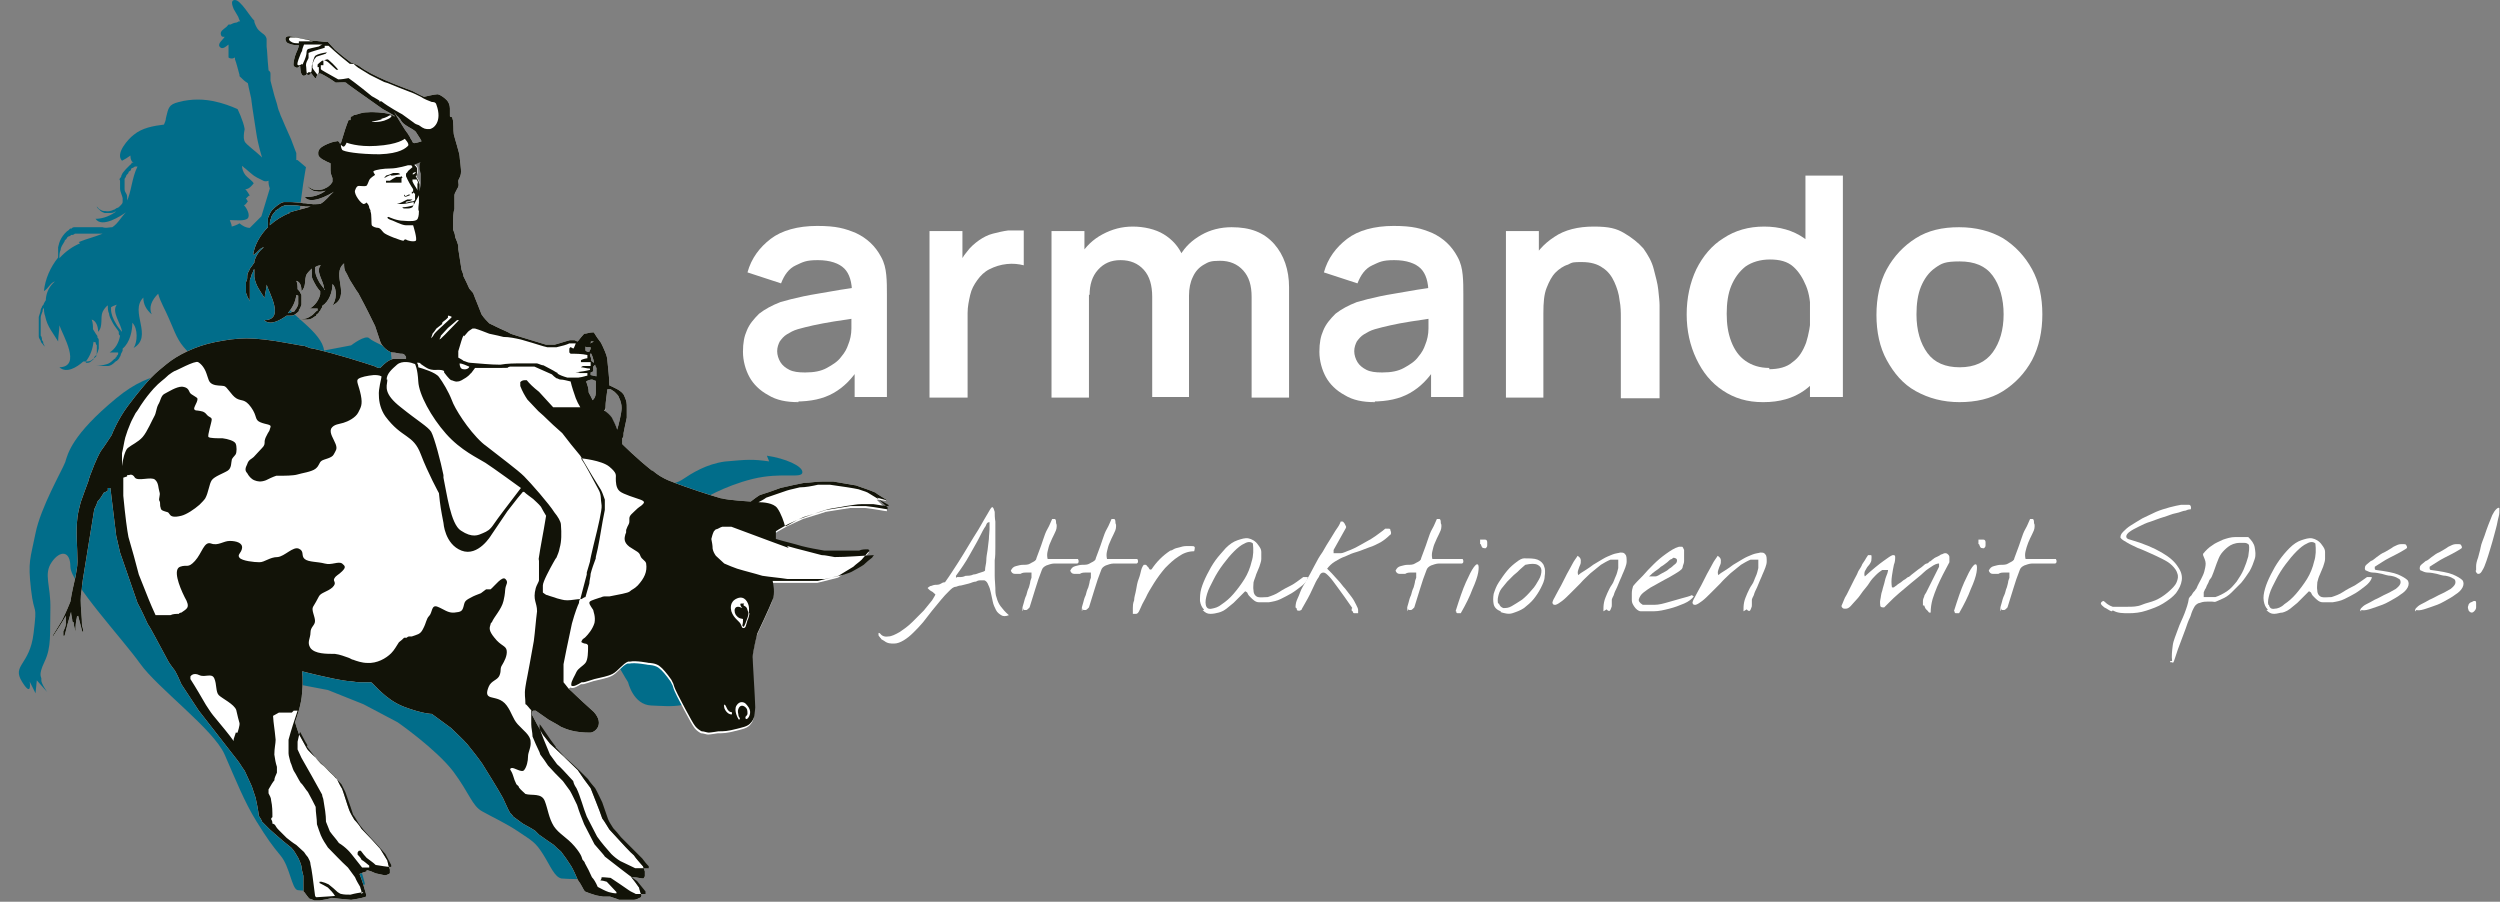 <?xml version="1.0" encoding="UTF-8"?>
<svg id="Ebene_1" xmlns="http://www.w3.org/2000/svg" version="1.1" viewBox="0 0 387.3 139.7">
  <rect x="0" y="0" width="387.3" height="139.7" fill="#808080" stroke="none"/>
  <!-- Generator: Adobe Illustrator 29.1.0, SVG Export Plug-In . SVG Version: 2.1.0 Build 142)  -->
  <defs>
    <style>
      .st0, .st1 {
        fill: #121308;
      }

      .st2 {
        isolation: isolate;
      }

      .st3 {
        fill: #fff;
      }

      .st4 {
        fill: #016d8a;
      }

      .st1 {
        fill-rule: evenodd;
      }
    </style>
  </defs>
  <g class="st2">
    <g id="Ebene_11" data-name="Ebene_1">
      <g id="a">
        <path class="st3" d="M123.7,62.3c-1.9,0-3.4-.3-4.7-1.1-1.3-.7-2.3-1.7-2.9-2.8s-1-2.5-1-3.9.2-2.4.6-3.3c.4-1,1.1-1.8,1.9-2.6.9-.7,2-1.3,3.3-1.8,1-.3,2.2-.6,3.6-.9s2.9-.5,4.5-.8,3.3-.5,5.1-.8l-2.1,1.2c0-1.8-.4-3.1-1.2-3.9-.8-.8-2.2-1.3-4.1-1.3s-2.3.3-3.4.8-1.8,1.5-2.3,2.8l-5.2-1.7c.6-2.2,1.9-3.9,3.6-5.2s4.2-2,7.2-2,4.3.4,6,1.1c1.7.8,3,2,3.9,3.7.5.9.7,1.8.8,2.8s.1,2,.1,3.1v15.8h-5v-5.6l.8.9c-1.2,1.9-2.5,3.2-4.1,4.1s-3.5,1.3-5.8,1.3h.4ZM124.8,57.7c1.3,0,2.4-.2,3.3-.7s1.7-1,2.2-1.7c.6-.7.9-1.3,1.1-1.9.3-.7.5-1.6.5-2.5v-2.3l1.8.5c-1.7.3-3.2.5-4.5.7-1.2.2-2.3.4-3.2.6s-1.7.4-2.4.6c-.7.2-1.2.5-1.7.8s-.8.7-1.1,1.1c-.2.4-.4.9-.4,1.5s.2,1.2.5,1.7.8.9,1.4,1.2c.6.3,1.4.4,2.3.4h.2Z"/>
        <path class="st3" d="M144,61.6v-25.8h5.1v6.3l-.6-.8c.3-.9.7-1.6,1.3-2.3.5-.7,1.2-1.3,1.9-1.8.6-.4,1.3-.8,2.1-1s1.6-.4,2.4-.5c.8,0,1.6,0,2.4,0v5.4c-.8-.2-1.6-.3-2.6-.2s-1.9.4-2.7.8c-.8.4-1.4,1-1.9,1.7s-.9,1.4-1.1,2.3-.4,1.8-.4,2.8v13.1h-5.9Z"/>
        <path class="st3" d="M162.9,61.6v-25.8h5.1v8h.7v17.8h-5.8ZM178.5,61.6v-15.6c0-1.8-.4-3.2-1.3-4.2s-2.1-1.5-3.6-1.5-2.6.5-3.5,1.5-1.3,2.3-1.3,3.9l-2.6-1.7c0-1.7.4-3.2,1.2-4.5s1.9-2.4,3.4-3.2,3-1.2,4.7-1.2,3.5.4,4.8,1.2,2.3,1.9,2.9,3.3,1,3,1,4.8v17.1h-5.7,0ZM193.9,61.6v-15.6c0-1.8-.4-3.1-1.3-4.1-.9-1-2.1-1.5-3.6-1.5s-1.8.2-2.5.6c-.7.4-1.3,1-1.7,1.9-.4.8-.6,1.8-.6,2.9l-2.6-1.5c0-1.8.4-3.3,1.2-4.7s1.9-2.4,3.3-3.2c1.4-.8,3-1.2,4.7-1.2,2.9,0,5,.8,6.6,2.6,1.5,1.7,2.3,4,2.3,6.7v17.1h-5.8,0Z"/>
        <path class="st3" d="M213,62.3c-1.9,0-3.4-.3-4.7-1.1-1.3-.7-2.3-1.7-2.9-2.8s-1-2.5-1-3.9.2-2.4.6-3.3c.4-1,1.1-1.8,1.9-2.6.9-.7,2-1.3,3.3-1.8,1-.3,2.2-.6,3.6-.9s2.9-.5,4.5-.8,3.3-.5,5.1-.8l-2.1,1.2c0-1.8-.4-3.1-1.2-3.9-.8-.8-2.2-1.3-4.1-1.3s-2.3.3-3.4.8-1.8,1.5-2.3,2.8l-5.2-1.7c.6-2.2,1.9-3.9,3.6-5.2s4.2-2,7.2-2,4.3.4,6,1.1c1.7.8,3,2,3.9,3.7.5.9.7,1.8.8,2.8s.1,2,.1,3.1v15.8h-5v-5.6l.8.9c-1.2,1.9-2.5,3.2-4.1,4.1s-3.5,1.3-5.8,1.3h.4ZM214.2,57.7c1.3,0,2.4-.2,3.3-.7s1.7-1,2.2-1.7c.6-.7.9-1.3,1.1-1.9.3-.7.5-1.6.5-2.5v-2.3l1.8.5c-1.7.3-3.2.5-4.5.7s-2.3.4-3.2.6c-.9.2-1.7.4-2.4.6-.7.2-1.2.5-1.7.8s-.8.7-1.1,1.1c-.2.4-.4.9-.4,1.5s.2,1.2.5,1.7.8.9,1.4,1.2c.6.3,1.4.4,2.3.4h.2Z"/>
        <path class="st3" d="M233.3,61.6v-25.8h5.1v8h.7v17.8h-5.8ZM251.1,61.6v-12.4c0-.8,0-1.7-.2-2.7-.1-1-.4-1.9-.8-2.8s-1-1.7-1.8-2.2c-.8-.6-1.9-.9-3.2-.9s-1.5,0-2.2.4c-.7.2-1.4.7-1.9,1.2-.6.6-1,1.4-1.4,2.4s-.5,2.3-.5,3.9l-3.4-1.5c0-2.2.4-4.2,1.3-6s2.1-3.2,3.8-4.3c1.6-1.1,3.7-1.6,6.1-1.6s3.5.3,4.7,1,2.2,1.5,3,2.4c.7,1,1.3,2,1.6,3.2s.6,2.2.7,3.2.2,1.8.2,2.4v14.4h-6Z"/>
        <path class="st3" d="M273.1,62.3c-2.4,0-4.4-.6-6.2-1.8s-3.1-2.8-4.1-4.9-1.5-4.4-1.5-6.9.5-4.9,1.5-7c1-2,2.4-3.7,4.2-4.8,1.8-1.2,3.9-1.8,6.3-1.8s4.5.6,6.2,1.8,2.9,2.8,3.8,4.8,1.3,4.4,1.3,7-.4,4.9-1.3,6.9c-.9,2.1-2.1,3.7-3.8,4.9s-3.8,1.8-6.3,1.8h-.1ZM274,57.2c1.5,0,2.8-.3,3.7-1.1,1-.7,1.6-1.7,2.1-3,.4-1.3.7-2.7.7-4.4s-.2-3.2-.7-4.4-1.1-2.2-2-3-2.1-1.1-3.6-1.1-2.8.4-3.8,1.1c-1,.8-1.7,1.8-2.2,3s-.7,2.7-.7,4.3.2,3,.7,4.3,1.2,2.3,2.2,3,2.2,1.1,3.7,1.1h0v.2ZM280.4,61.6v-18.1h-.7v-16.3h5.8v34.3h-5.1,0Z"/>
        <path class="st3" d="M303.6,62.3c-2.6,0-4.8-.6-6.8-1.7s-3.4-2.8-4.5-4.8-1.6-4.4-1.6-7,.5-5.1,1.6-7.1,2.6-3.6,4.5-4.8,4.1-1.7,6.7-1.7,4.9.6,6.8,1.7c1.9,1.2,3.4,2.8,4.5,4.8s1.6,4.4,1.6,7-.5,5-1.6,7.1c-1.1,2-2.6,3.6-4.5,4.8s-4.2,1.7-6.8,1.7h0ZM303.6,56.9c2.3,0,4-.8,5.1-2.3s1.7-3.5,1.7-5.9-.6-4.5-1.7-6-2.8-2.2-5.1-2.2-2.8.3-3.8,1-1.7,1.7-2.2,2.9-.7,2.7-.7,4.3c0,2.5.6,4.5,1.7,6s2.8,2.2,5,2.2h0Z"/>
        <path class="st3" d="M136.5,98.9s-.1,0-.2-.2c0,0-.2-.2-.2-.3v-.3q0-.1.2,0c.3.4.7.6,1.3.5.5,0,1.1-.3,1.8-.7.6-.4,1.3-.9,1.9-1.5.6-.6,1.2-1.2,1.8-1.8.5-.6.9-1.1,1.3-1.6.3-.5.5-.8.5-.9s0,0-.2-.2-.2-.2-.4-.3-.3-.2-.4-.3-.2-.2-.2-.2c0,0,.2-.2.4-.3.2,0,.5-.2.8-.2s.6,0,.9-.2.5-.2.6-.2c.8-1.1,1.4-2.1,2-3s1.1-1.8,1.6-2.6,1-1.7,1.6-2.6c.5-.9,1.1-1.9,1.8-3.1.2-.3.3-.4.4-.3s.2.3.3.7c0,.4,0,.9.1,1.5v4c0,.7,0,1.4-.1,2v2.4c0,.7.1,1.4.1,1.9s0,1,.2,1.5c.1.4.3.9.6,1.3s.7.9,1.3,1.4c-.5.2-.9.2-1.2,0s-.6-.4-.8-.8-.4-.8-.5-1.3-.2-.9-.3-1.4-.2-.8-.4-1.2c-.1-.3-.3-.6-.6-.7h-.6c-.1,0-.4,0-.7.2-.4,0-.7.2-1.1.3s-.8.2-1.2.3c-.4,0-.7.2-.8.2-.4,0-.7.3-1.1.7-.4.4-.8.8-1.2,1.3s-.9,1.1-1.4,1.7-.9,1.2-1.4,1.8c-.5.6-1,1.1-1.5,1.6s-1,.9-1.5,1.2-1,.5-1.5.5-1,0-1.5-.4h0l-.5-.3ZM148.2,89.4h.4c.3,0,.6,0,1-.2.4,0,.8,0,1.2-.2.4,0,.7-.2,1.1-.3s.6-.2.7-.3c0-.6.2-1.1.2-1.6s.1-1,.2-1.6.1-1.1.2-1.7c0-.5.1-1.1.1-1.5v-1.1c-.2,0-.4,0-.6.6-.3.4-.6,1-1,1.8s-.9,1.6-1.5,2.7-1.3,2.1-2.1,3.2v.3h.1Z"/>
        <path class="st3" d="M158.4,94.7v-.5c0-.2.1-.4.2-.8.1-.4.2-.8.4-1.2.1-.4.2-.8.4-1.2.1-.4.2-.7.2-.8,0-.2.1-.4.2-.7v-.8h-.8c-.3,0-.6,0-.9.2h-.9c-.3,0-.5-.2-.6-.5.2-.4.4-.6.8-.7s.7-.2,1.1-.2.8,0,1.1-.2.7-.3.9-.6c.1-.4.3-.8.5-1.4.2-.5.4-1.1.6-1.7.2-.6.4-1.2.7-1.7s.5-1.1.7-1.5c.2,0,.3,0,.4,0,.1,0,.2.2.2.4s0,.3.1.5v.3c0,.4-.2.8-.4,1.2-.2.4-.4.8-.6,1.3-.2.4-.3.9-.4,1.3s-.1.8,0,1.2h4.7c.1.2.1.3.1.3,0,.2,0,.3-.2.4-.2,0-.5,0-.9,0h-1.3c-.5,0-1,0-1.4,0s-.9.2-1.2.3c-.4.2-.6.4-.7.7-.4,1-.7,1.9-1,2.9s-.6,1.9-.9,2.9c0,0,0,0-.2.2,0,0-.2.2-.3.2h-.3s-.2,0-.2-.3h0v.3Z"/>
        <path class="st3" d="M167.6,94.7v-.5c0-.2.1-.4.2-.8.1-.4.2-.8.4-1.2.1-.4.2-.8.4-1.2.1-.4.2-.7.2-.8,0-.2.1-.4.2-.7v-.8h-.8c-.3,0-.6,0-.9.2h-.9c-.3,0-.5-.2-.6-.5.2-.4.4-.6.8-.7s.7-.2,1.1-.2.8,0,1.1-.2.7-.3.9-.6c.1-.4.3-.8.5-1.4.2-.5.4-1.1.6-1.7.2-.6.4-1.2.7-1.7s.5-1.1.7-1.5c.2,0,.3,0,.4,0,.1,0,.2.2.2.4s0,.3.1.5v.3c0,.4-.2.8-.4,1.2-.2.4-.4.8-.6,1.3-.2.4-.3.9-.4,1.3s-.1.8,0,1.2h4.7c.1.2.1.3.1.3,0,.2,0,.3-.2.4-.2,0-.5,0-.9,0h-1.3c-.5,0-1,0-1.4,0s-.9.2-1.2.3c-.4.2-.6.4-.7.7-.4,1-.7,1.9-1,2.9s-.6,1.9-.9,2.9c0,0,0,0-.2.2,0,0-.2.2-.3.2h-.3s-.2,0-.2-.3h0v.3Z"/>
        <path class="st3" d="M175.5,94.7v-.5c0-.3,0-.7.2-1.2,0-.5.2-1,.3-1.6s.2-1.2.4-1.7.3-1,.4-1.4.3-.7.4-.8h.3c.1,0,.2.2.3.3.1,0,.2.3.3.4s.2,0,.3,0c.4-.6.8-1.1,1.3-1.6s1-.9,1.6-1.3c0,0,.2,0,.5-.2s.6-.2.9-.3.7-.2,1-.2h.9c.3,0,.4,0,.5.2,0,0,0,.3-.1.6-.9,0-1.7.3-2.4.8-.8.5-1.4,1.1-2.1,1.8-.6.7-1.2,1.5-1.7,2.3s-1,1.6-1.3,2.3c-.4.7-.7,1.3-.9,1.8s-.4.7-.6.7,0,0-.2,0-.2,0-.3,0h0v-.3Z"/>
        <path class="st3" d="M186.5,94.4c-.3-.3-.5-.7-.6-1.3,0-.6,0-1.2.2-1.9.2-.7.5-1.4.9-2.2.4-.8.8-1.5,1.3-2.2s1.1-1.3,1.6-1.9c.6-.6,1.2-1,1.8-1.2s1.2-.4,1.7-.3,1.1.4,1.5,1c.3.4.5.7.5,1.1v1.1c0,.4-.2.8-.3,1.2-.2.4-.3.8-.5,1.2-.1.4-.3.8-.4,1.2,0,.4-.1.8,0,1.3,0,.5.3.9.7,1s.9,0,1.5,0c.6-.2,1.2-.4,1.8-.8s1.2-.7,1.8-1,1.2-.8,1.9-1.3h.7c0,0,0,.3-.2.6-.2.3-.5.6-.9.9s-.9.7-1.4,1-1.1.6-1.7.9-1.2.4-1.8.5h-1.6c-.5,0-.9-.4-1.3-.8-.2-.2-.3-.3-.4-.5,0-.2-.2-.3-.4-.4l-.8.8c-.3.3-.6.6-1,1-.4.3-.7.6-1.1.9-.4.3-.8.5-1.2.6s-.8.2-1.3.2-.8-.2-1.2-.6h.2ZM186.8,93.7c.1.5.4.7.9.6s1-.2,1.6-.7c.6-.4,1.2-.9,1.8-1.6s1.2-1.5,1.7-2.3.9-1.8,1.1-2.7c.3-.9.3-1.9.2-2.8-.3-.3-.8-.3-1.3,0-.5.2-1.1.7-1.6,1.2-.6.6-1.1,1.2-1.7,2s-1.1,1.6-1.5,2.4-.8,1.5-1,2.2-.3,1.2-.2,1.7h0Z"/>
        <path class="st3" d="M209.5,94.2c-.9-1.3-1.6-2.3-2.2-3.1-.6-.8-1-1.4-1.4-1.8s-.6-.6-.9-.6-.5.2-.7.7c-.3.4-.6,1-1,1.9s-.9,1.8-1.6,3c0,.2-.2.2-.3.3h-.3s-.2,0-.2-.2-.1-.2-.2-.3c0,0,0-.4.1-.8s.4-.9.6-1.5.6-1.2,1-1.9.8-1.4,1.2-2.2.8-1.5,1.3-2.2c.4-.7.8-1.4,1.2-2s.7-1.2,1-1.6.5-.8.6-1.1h.3c.1,0,.2.2.3.3,0,0,.1.2.2.4s0,.2,0,.3l-1.9,3.4v.5h1.1c.4,0,.9-.3,1.5-.5.5-.2,1.1-.5,1.6-.8s1.1-.6,1.6-.9.9-.6,1.3-.9.7-.5.9-.7c.2,0,.4,0,.5,0s.3,0,.3.2.1.2.1.4,0,.3-.2.4c-.4.4-.9.8-1.4,1.1-.6.3-1.1.6-1.8.8-.6.2-1.2.5-1.9.7s-1.2.4-1.8.7c-.6.2-1.1.5-1.6.8s-.9.7-1.2,1.1c.2.2.4.4.7.7.3.3.6.7,1,1.1s.7.9,1.1,1.3c.4.5.7.9,1,1.3s.5.8.7,1.2.3.6.3.8v.5h-.3s-.2,0-.3,0c0,0-.2,0-.2-.2,0,0-.1-.2-.2-.2h0v-.3Z"/>
        <path class="st3" d="M218,94.7v-.5c0-.2.1-.4.2-.8.1-.4.2-.8.4-1.2.1-.4.2-.8.4-1.2.1-.4.2-.7.2-.8,0-.2.1-.4.2-.7v-.8h-.8c-.3,0-.6,0-.9.2h-.9c-.3,0-.5-.2-.6-.5.2-.4.4-.6.8-.7s.7-.2,1.1-.2.8,0,1.1-.2.7-.3.9-.6c.1-.4.3-.8.5-1.4.2-.5.4-1.1.6-1.7.2-.6.4-1.2.7-1.7s.5-1.1.7-1.5c.2,0,.3,0,.4,0,.1,0,.2.2.2.4s0,.3.1.5v.3c0,.4-.2.8-.4,1.2-.2.4-.4.8-.6,1.3-.2.4-.3.9-.4,1.3s-.1.8,0,1.2h4.7c.1.2.1.3.1.3,0,.2,0,.3-.2.4-.2,0-.5,0-.9,0h-1.3c-.5,0-1,0-1.4,0s-.9.2-1.2.3c-.4.2-.6.4-.7.7-.4,1-.7,1.9-1,2.9s-.6,1.9-.9,2.9c0,0,0,0-.2.2,0,0-.2.2-.3.2h-.3s-.2,0-.2-.3h0v.3Z"/>
        <path class="st3" d="M225.5,94.7c.6-1.9,1.1-3.4,1.6-4.5s.9-1.9,1.2-2.3.5-.6.7-.4c.1.2.1.6,0,1.2s-.4,1.5-.9,2.6c-.4,1.1-1,2.3-1.8,3.7h-.4c-.2,0-.3,0-.3-.3h-.1ZM229.3,84.3v-.7c.3,0,.6,0,.8,0s.3.2.3.4v.5c0,.2-.1.3-.2.4s-.2,0-.4,0-.3-.3-.4-.6h0Z"/>
        <path class="st3" d="M232.5,94.7c-.6-.2-1-.6-1.1-1.1s-.1-1,0-1.6c.2-.6.4-1.2.8-1.8s.8-1.2,1.3-1.8,1-1,1.4-1.3c.5-.4.9-.6,1.2-.6.9,0,1.6,0,2.1.2s.9.6,1,1c.2.4.2,1,.1,1.6,0,.6-.3,1.2-.6,1.8s-.7,1.2-1.1,1.7-1,1-1.5,1.4c-.6.4-1.2.6-1.8.8s-1.3,0-1.9-.2h.1ZM232.2,93.4c.1.5.4.7.7.8.4,0,.8,0,1.3-.3s1-.6,1.6-1c.5-.4,1-.9,1.5-1.5.5-.5.8-1.1,1.1-1.6.3-.5.4-1,.4-1.4s-.2-.7-.6-.9c-.4-.2-1-.2-1.9,0-.2.2-.5.4-.8.7-.3.3-.6.6-1,.9-.3.3-.7.7-1,1-.3.4-.6.7-.9,1.1s-.4.8-.5,1.2-.1.8,0,1.2h0Z"/>
        <path class="st3" d="M248.4,94.7c0-.5,0-.9.1-1.4s.3-.9.5-1.4c.2-.4.4-.9.7-1.3s.4-.9.6-1.3.3-.9.4-1.3v-1.3c-.4,0-.8,0-1.2,0-.5.2-1,.5-1.5.8-.5.4-1,.8-1.6,1.3-.5.5-1.1,1-1.6,1.6l-1.5,1.5c-.5.5-.9.9-1.3,1.2s-.7.5-1,.6c-.3,0-.4,0-.5-.3,0,0,0-.2.2-.6.2-.3.4-.8.7-1.3.3-.5.6-1.1.9-1.7s.6-1.2.9-1.7.5-1,.8-1.4.4-.6.4-.6c.3.2.5.4.5.7s0,.5-.1.7-.2.5-.3.8-.1.5,0,.8c.2-.2.5-.4,1-.7s.9-.6,1.3-.9c.5-.3,1-.6,1.5-.9s1-.5,1.5-.7.9-.2,1.2-.3c.4,0,.6,0,.8.3.2.2.2.6.2,1.1s-.3,1.2-.7,2.1c0,0-.1.3-.3.7-.2.4-.3.8-.5,1.2-.2.4-.4.8-.5,1.2-.2.4-.3.6-.3.7v.8c0,.2,0,.3-.1.5s-.1.3-.2.4-.2,0-.3,0l-.2-.2h0l-.5.3Z"/>
        <path class="st3" d="M254.2,94.7c-.4,0-.8-.4-1-.7-.2-.3-.4-.6-.4-1v-1.1c0-.4.1-.8.2-1.1.4-.5.9-1,1.5-1.6.5-.6,1.1-1.2,1.7-1.8s1.2-1.1,1.9-1.6,1.3-.9,2-1.1h.5c.1,0,.2.3.3.5v1.7c0,.3-.1.5-.2.8,0,.2-.1.4-.2.5-.2.2-.5.4-1,.7-.5.3-1,.6-1.6.9s-1.2.7-1.8,1-1.1.7-1.5,1-.6.7-.7,1,.1.6.6.9h1.8c.7,0,1.4-.2,2.1-.4.7-.2,1.4-.4,2.1-.6s1.2-.3,1.6-.5l.3.2c-.3.4-.8.8-1.5,1.1-.7.3-1.5.6-2.3.8-.8.2-1.6.4-2.4.4s-1.4,0-1.9,0h-.1ZM259.3,86.4s-.1,0-.3.2c-.2,0-.5.3-.7.5-.3.2-.6.5-1,.7-.3.3-.6.5-.9.7s-.5.4-.7.6-.3.2-.2.2h.9c.4,0,.7-.3,1.1-.5s.8-.4,1.1-.7c.4-.2.6-.5.9-.7s.3-.5.3-.6c0-.2-.1-.3-.5-.4h0Z"/>
        <path class="st3" d="M270.1,94.7c0-.5,0-.9.1-1.4s.3-.9.5-1.4c.2-.4.4-.9.7-1.3s.4-.9.6-1.3.3-.9.4-1.3v-1.3c-.4,0-.8,0-1.2,0-.5.2-1,.5-1.5.8-.5.4-1,.8-1.6,1.3-.5.5-1.1,1-1.6,1.6l-1.5,1.5c-.5.5-.9.9-1.3,1.2s-.7.5-1,.6c-.3,0-.4,0-.5-.3,0,0,0-.2.2-.6.2-.3.4-.8.7-1.3.3-.5.6-1.1.9-1.7s.6-1.2.9-1.7.5-1,.8-1.4.4-.6.4-.6c.3.2.5.4.5.7s0,.5-.1.7-.2.5-.3.8-.1.5,0,.8c.2-.2.5-.4,1-.7s.9-.6,1.3-.9c.5-.3,1-.6,1.5-.9s1-.5,1.5-.7.9-.2,1.2-.3c.4,0,.6,0,.8.3.2.2.2.6.2,1.1s-.3,1.2-.7,2.1c0,0-.1.3-.3.7-.2.4-.3.8-.5,1.2-.2.4-.4.8-.5,1.2-.2.4-.3.6-.3.7v.8c0,.2,0,.3-.1.5s-.1.3-.2.4-.2,0-.3,0l-.2-.2h0l-.5.3Z"/>
        <path class="st3" d="M297.9,93.8v-.7c0-.2.1-.5.2-.7,0-.2.2-.4.3-.6,0,0,.2-.4.4-.8s.4-.8.6-1.2c.2-.4.4-.8.6-1.2.2-.4.3-.6.4-.8v-.5c-.1,0-.4,0-.9.3-.4.3-1,.6-1.5,1.1s-1.2,1-1.9,1.6-1.3,1.1-1.9,1.6-1.1,1-1.5,1.4-.7.7-.8.8c-.3,0-.5,0-.6-.2,0-.2-.1-.6,0-1s.1-.9.3-1.4c.1-.5.3-1,.4-1.5s.3-.9.4-1.2.1-.5.1-.5c-.3,0-.6,0-.9,0-.3.2-.6.4-1,.8-.3.3-.7.7-1,1.2s-.7.9-1,1.3-.6.9-1,1.3-.6.7-.9,1-.5.4-.8.4-.4,0-.6-.3h0v-.2c0,0,.2-.4.3-.7s.3-.7.5-1c.2-.4.4-.8.6-1.2s.4-.8.6-1.2c.2-.4.4-.7.5-1s.3-.5.4-.7c0,0,.2-.3.3-.6.1-.2.3-.4.4-.6s.3-.5.5-.8h.5c.1.3,0,.6,0,.9-.1.3-.3.6-.5.8s-.3.5-.5.8c-.1.3-.1.6,0,.8,1.2-1.1,2.2-1.9,2.9-2.4s1.1-.8,1.4-.9c.3,0,.4,0,.4.3s0,.7-.2,1.2c-.1.5-.2,1-.3,1.7s-.1,1.2,0,1.8h.3s.2-.2.4-.3c.2-.2.4-.3.7-.5.2-.2.5-.4.7-.5.2-.2.4-.3.4-.3.2,0,.4-.3.7-.5s.6-.5.9-.7.6-.4.8-.6.4-.3.5-.3c0,0,.2,0,.4-.3.2,0,.4-.3.6-.4.2-.2.5-.3.7-.4s.4-.2.5-.3c.2,0,.4-.2.6-.2s.3,0,.5.2.2.3.2.5v.7c-.3.6-.7,1.3-1,1.9s-.6,1.2-.9,1.9-.5,1.3-.7,1.9c-.2.7-.3,1.4-.3,2.1h-.2s-.1,0-.2-.2c0,0-.2-.2-.3-.3-.2-.2-.2-.4-.3-.6h-.2Z"/>
        <path class="st3" d="M302.7,94.7c.6-1.9,1.1-3.4,1.6-4.5s.9-1.9,1.2-2.3.5-.6.7-.4c.1.2.1.6,0,1.2s-.4,1.5-.9,2.6c-.4,1.1-1,2.3-1.8,3.7h-.4c-.2,0-.3,0-.3-.3h-.1ZM306.5,84.3v-.7c.3,0,.6,0,.8,0s.3.2.3.4v.5c0,.2-.1.3-.2.4s-.2,0-.4,0-.3-.3-.4-.6h0Z"/>
        <path class="st3" d="M309.9,94.7v-.5c0-.2.1-.4.2-.8s.2-.8.4-1.2.2-.8.4-1.2c.1-.4.2-.7.2-.8,0-.2.1-.4.2-.7v-.8h-.8c-.3,0-.6,0-.9.2h-.9c-.3,0-.5-.2-.6-.5.2-.4.4-.6.8-.7s.7-.2,1.1-.2.8,0,1.1-.2.7-.3.9-.6c.1-.4.3-.8.5-1.4.2-.5.4-1.1.6-1.7s.4-1.2.7-1.7.5-1.1.7-1.5c.2,0,.3,0,.4,0,.1,0,.2.2.2.4s0,.3.1.5v.3c0,.4-.2.8-.4,1.2-.2.4-.4.8-.6,1.3s-.3.9-.4,1.3-.1.8,0,1.2h4.7c.1.2.1.3.1.3,0,.2,0,.3-.2.4-.2,0-.5,0-.9,0h-1.3c-.5,0-1,0-1.4,0s-.9.2-1.2.3c-.4.2-.6.4-.7.7-.4,1-.7,1.9-1,2.9s-.6,1.9-.9,2.9c0,0,0,0-.2.2,0,0-.2.2-.3.2h-.3s-.2,0-.2-.3h0v.3Z"/>
        <path class="st3" d="M327.2,94.7s-.2,0-.5-.2-.5-.3-.7-.4c-.2-.2-.4-.3-.5-.5s0-.3.3-.5c.2,0,.4.3.7.5s.5.3.8.4h2.3c.7,0,1.5,0,2.2-.3s1.4-.4,2.1-.7c.7-.3,1.3-.7,1.9-1.2.7-.6,1.2-1.1,1.4-1.6.2-.5.3-.9.1-1.4-.1-.4-.4-.8-.8-1.2-.4-.4-.9-.7-1.5-1s-1.2-.6-1.9-.9c-.7-.3-1.3-.6-1.9-.8-.6-.3-1.1-.5-1.6-.8s-.9-.5-1.1-.8c0-.2,0-.5.4-.9.3-.3.7-.7,1.2-1s1.1-.7,1.8-1.1c.7-.3,1.4-.7,2.1-1s1.4-.5,2.1-.7,1.3-.3,1.8-.4c.5,0,.9,0,1.2,0,.3,0,.4.4.3.7-.1,0-.4,0-.8.2-.4,0-.9.3-1.5.4s-1.2.4-1.9.6c-.7.2-1.4.5-2,.7-.7.2-1.3.5-1.9.8s-1,.5-1.4.8c-.3.2-.5.5-.5.7s.1.4.6.5c2.1.6,3.7,1.3,4.9,2,1.2.7,2,1.4,2.5,2.2.5.7.7,1.4.6,2.1s-.4,1.3-.9,2c-.5.6-1.2,1.1-2,1.6s-1.7.8-2.6,1.1c-.9.3-1.8.4-2.7.4s-1.7,0-2.4-.4h-.2Z"/>
        <path class="st3" d="M336.5,102.4c-.1-.8,0-1.6.1-2.4s.5-1.6.8-2.5.7-1.6,1-2.4.6-1.6.7-2.4c0,0,0,0,.2-.3.1,0,.3-.3.4-.5s.3-.3.4-.5.2-.2.2-.3c.2-.5.5-1,.7-1.4s.4-.8.5-1.2c.1-.4.2-.8.2-1.2s-.2-.8-.4-1.3h0v-.2c.4-.5.9-1,1.4-1.3.5-.4,1.1-.6,1.7-.9.6-.2,1.2-.4,1.9-.4h2c.5.5.9,1,1,1.6s.2,1.2,0,1.8-.4,1.2-.8,1.9c-.4.6-.8,1.2-1.3,1.8l-1.5,1.5c-.5.5-1,.8-1.5,1-.4.2-.7.3-.9.4s-.4,0-.6,0h-.7c-.3,0-.7,0-1.2.2-.2,0-.5.2-.6.3-.2.2-.3.4-.4.6s-.2.4-.3.7-.1.4-.2.6c-.3.6-.5,1.2-.7,1.8-.2.5-.4,1.1-.6,1.6s-.4,1.1-.6,1.6c-.2.6-.4,1.2-.6,1.8,0,0,0,0-.1.2s-.1,0-.2,0h-.2c-.1,0-.1,0-.1-.2h.3ZM341.3,92.5c.7,0,1.3,0,1.9,0,.6-.2,1.2-.5,1.8-.9s1-.9,1.5-1.5c.4-.6.8-1.2,1.1-1.9.3-.7.5-1.3.7-2,.1-.7.2-1.3.1-1.8-.2-.2-.4-.3-.7-.3h-.7c-.8,0-1.4.3-1.8.6-.4.3-.8.7-1.1,1.1-.3.4-.5,1-.7,1.5s-.4,1.2-.7,1.9c0,0-.1.3-.3.5s-.2.5-.4.8-.2.6-.4.8c-.1.3-.2.4-.2.5v.7h0Z"/>
        <path class="st3" d="M351.3,94.4c-.3-.3-.5-.7-.6-1.3s0-1.2.2-1.9c.2-.7.5-1.4.9-2.2.4-.8.8-1.5,1.3-2.2s1-1.3,1.6-1.9,1.2-1,1.8-1.2,1.2-.4,1.7-.3,1.1.4,1.5,1c.3.4.5.7.5,1.1v1.1c0,.4-.2.8-.3,1.2-.2.4-.3.8-.5,1.2s-.3.8-.4,1.2c0,.4-.1.8,0,1.3,0,.5.3.9.7,1s.9,0,1.5,0c.6-.2,1.2-.4,1.8-.8s1.2-.7,1.8-1c.5-.3,1.2-.8,1.9-1.3h.7c.1,0,0,.3-.2.6-.2.3-.5.6-.9.9s-.9.7-1.4,1-1.1.6-1.7.9-1.2.4-1.8.5h-1.6c-.5,0-.9-.4-1.3-.8-.2-.2-.3-.3-.4-.5,0-.2-.2-.3-.4-.4-.2.2-.5.5-.8.8s-.6.6-1,1c-.4.3-.7.6-1.1.9s-.8.5-1.2.6c-.4,0-.8.2-1.3.2s-.8-.2-1.2-.6h.2ZM351.5,93.7c.1.5.4.7.9.6.4,0,1-.2,1.5-.7.6-.4,1.2-.9,1.8-1.6.6-.7,1.2-1.5,1.7-2.3s.9-1.8,1.1-2.7c.3-.9.3-1.9.2-2.8-.3-.3-.8-.3-1.3,0-.5.2-1.1.7-1.6,1.2-.6.6-1.1,1.2-1.7,2s-1.1,1.6-1.5,2.4-.8,1.5-1,2.2-.3,1.2-.2,1.7h.1Z"/>
        <path class="st3" d="M365.8,94.7c-.2,0-.2-.3,0-.5s.4-.4.8-.6.8-.4,1.3-.7c.5-.2,1-.5,1.4-.7s.9-.4,1.2-.6c.3-.2.6-.3.7-.4.5-.4.7-.7.7-1s-.1-.5-.4-.6c-.3-.2-.6-.3-1.1-.4-.5,0-1-.2-1.4-.3s-1-.2-1.4-.2-.8-.2-1-.3c-.2,0-.3-.3-.2-.6,0-.2.4-.5.9-.9.2,0,.5-.3.9-.6.4-.3.8-.6,1.3-.8.5-.3.9-.5,1.3-.8.4-.2.8-.4,1.1-.4h.5c.2,0,.3,0,.4.2s.1.2.1.3-.1.2-.3.3c-.8.5-1.6.9-2.4,1.3s-1.5.9-2.3,1.4v.3c0,.1.1.2.2.2,1.5.2,2.7.4,3.4.7s1.2.6,1.5.9c.2.3.2.7,0,1.1s-.6.8-1.1,1.1c-.5.4-1.1.7-1.8,1.1s-1.3.6-1.9.8c-.6.2-1.1.4-1.6.5s-.7,0-.8,0h0v.2Z"/>
        <path class="st3" d="M374.3,94.7c-.2,0-.2-.3,0-.5s.4-.4.8-.6.8-.4,1.3-.7c.5-.2,1-.5,1.4-.7s.9-.4,1.2-.6c.3-.2.6-.3.7-.4.5-.4.7-.7.7-1s-.1-.5-.4-.6c-.3-.2-.6-.3-1.1-.4-.5,0-1-.2-1.4-.3s-1-.2-1.4-.2-.8-.2-1-.3c-.2,0-.3-.3-.2-.6,0-.2.4-.5.9-.9.2,0,.5-.3.9-.6.4-.3.8-.6,1.3-.8.5-.3.9-.5,1.3-.8.4-.2.8-.4,1.1-.4h.5c.2,0,.3,0,.4.2s.1.2.1.3-.1.2-.3.3c-.8.5-1.6.9-2.4,1.3s-1.5.9-2.3,1.4v.3c0,.1.1.2.2.2,1.5.2,2.7.4,3.4.7s1.2.6,1.5.9c.2.3.2.7,0,1.1s-.6.8-1.1,1.1c-.5.4-1.1.7-1.8,1.1s-1.3.6-1.9.8c-.6.2-1.1.4-1.6.5s-.7,0-.8,0h0v.2Z"/>
        <path class="st3" d="M382.4,94.4c-.1-.2-.1-.4,0-.6,0-.2.2-.4.4-.5.2,0,.3-.2.5-.2s.3,0,.3.3v.7c0,.2-.1.4-.3.6s-.3.2-.4.2c-.2,0-.4-.2-.5-.4h0ZM383.6,88.3v-.6c0-.3.1-.8.3-1.3.1-.5.3-1,.4-1.6s.4-1.2.6-1.8c.2-.6.4-1.2.6-1.7s.4-1,.6-1.5c.2-.4.4-.7.6-.9s.4-.3.5-.2v.7c0,.4-.2.9-.3,1.5s-.3,1.2-.5,2-.4,1.4-.6,2.1-.4,1.3-.6,1.9-.4,1.1-.6,1.4c-.2.4-.4.6-.6.6s-.3,0-.5-.5h.1Z"/>
        <path class="st4" d="M119.3,71.5c-2.8-.4-3.6-.3-7,0-2.9.4-5.1,1.8-6.6,2.8-1.4,1-5.2,1.1-5.2,1.1l-8.7-1.8-8.3-4.3s-3.6-1.7-8-2.9c-1.8-3.9-.3-2.5-1.8-3.9-3.6-3.7-9.9-4-9.9-4l-3.3-.7-.6-.7.9-.8s-.3-1.3-.2-1.8c0-.5-2.8-1.5-3.4-2.1s-2.8,1.1-2.8,1.1l-4.2.8c-.3-2.8-5.3-5.6-6.5-7.7,0-.3,1.3-3.6,2.5-7.7l1.6-1.2-1.5-3.5c.3-4.1,1.1-8.3,1.1-8.3l-1.3-1.1h-.2c0,.1,0,0,0,0,0-.4,0-.8,0-1.1h0l-.2-.5c-.2-.5-.4-1.1-.6-1.6-.8-1.8-1.2-2.7-1.4-3.2-.2-.4-.3-.7-.4-1-.2-.4-.3-.9-.4-1.3s-.3-.9-.4-1.3l-.6-2.3v-1.1h0c0-.3-.2-.4-.3-.5-.2-2-.2-3.1-.3-3.7v-1.2c-.2-.7-.6-.7-1.2-1.3-.4-.4-.6-1-.7-1.3h0v-.2c-.6-.5-2.1-3.2-3-3.2s-.2,1.3-.2,1.4l.7,1.2c0,0,.2.6.3.7h-.2c0,0-.3.2-.4.2-.3,0-.7.2-.9.3h-.3c-.2.2-.3.4-.5.5-.2.2-.8.5-.7,1s.4.4.6.4h0c-.2.4-1.1,1-.8,1.5.4.6,1,0,1.4-.3v1.2s0,.6,0,.8c.2.2.6.2.8.1,0,0,0,0,.2-.1v.3c.2.5.4,1.3.7,2.4h0v.2c.6.6.7.7,1.3,1.1.2,1.1.3,1.3.5,2.3l.2,1.5c.2,1.4.4,2.6.6,3.9.3,2,.9,3.8.9,3.8h0c-1-1-2.6-2.1-2.7-2.5,0,0-.3-.4,0-1.9-.2-1.3-1.1-3.1-1.1-3.1-1.1-.5-2.3-.9-3.2-1.1-1.9-.5-4-.5-5.9,0-1.6.4-1.6.9-2,2.5,0,.4-.2.7-.3,1-1.6.2-3.4.5-4.7,1.6-.8.6-2.9,2.9-1.8,4,.4-.2.9-.5,1.3-.8,0,.6.2,1,.5,1.1h-.3c0,.2-.2.3-.3.4s-.2.2-.3.3l-.3.3c-.2.2-.3.4-.5.6l-.2.4c0,.1,0,.2-.2.4s0,.3,0,.4h0v.2h0v1c0,.5.3,1,.4,1.5v.6c0,.2-.2.4-.3.5l-.2.2s-.2.2-.3.2c-.2,0-.4.3-.6.3-.4.2-.9.3-1.3.2-.2,0-.5,0-.7-.2-.2,0-.4-.3-.6-.5,0,.2.3.4.5.6.2.2.4.3.7.4.2,0,.5,0,.8,0s.5,0,.8-.2c0,0,.3,0,.4-.2-1,.8-2.2,1.3-3.4,1.3,1,1.5,4-.5,4.7-1-.8.8-1.2,1.7-2.1,2.3-.5,0-1,.2-1.5,0-.3,0-.6,0-.8,0-.3,0-.6,0-.9,0-.6,0-1.2,0-1.8,0h-.9c0,0-.3,0-.4.2-.2,0-.3,0-.4.2-.5.3-.9.8-1.2,1.3s-.4,1-.5,1.4v1.6c-1.2,1.5-2,3.3-2.2,5.2.7-.4,1-1.3,1.7-1.5-.8.7-1.3,1.6-1.4,2.7,0,0,0,0,0,.2,0,0-.2.3-.3.5,0,.2-.2.3-.3.5,0,.2-.2.3-.2.5,0,.3-.2.7-.3,1.1v2.6c0,.2,0,.3,0,.4,0,.3.2.5.3.7,0,.2.2.4.3.5l.3.4s0-.2-.2-.5c0-.2,0-.3-.2-.5,0-.2,0-.5-.2-.7v-1.8c0-.3,0-.7,0-1,0-.3.2-.7.3-1,0-.2,0-.3.2-.5v-.2c0,.5,0,1,.2,1.5.3,1.6,1.3,2.7,2,3.9,0-.8.2-1.7.2-2.5.5,1.5,3.5,6.4,0,6.5,1.1,1,2.7,0,3.7-.9h.5c.2,0,.6,0,.9-.3,0,0,.3-.2.4-.3l.2-.2c.1-.1,0,0,0-.2.2-.3.3-.6.4-1v-1.2c0-.2,0-.3-.2-.5,0-.2,0-.3-.2-.5-.2-.3-.3-.5-.5-.8,0-.5,0-1-.2-1.5.7.2,1,1.1,1,1.9.8-.8.3-2.2.7-3.1.2-.4.5-.8.8-1h0c0,.5,0,.9.2,1.3,0,.4.3.9.5,1.3.2.4.5.8.8,1.2l.2.3h0v.3s0,.2.2.3c-.2,1.1-.7,2-1.6,2.6.5,0,.9,0,1.3,0v.2s0,.2-.2.3c0,0,0,.2-.2.3,0,0,0,.2-.2.2l-.2.2c-.3.3-.6.5-.9.6-.7.2-1.3.3-1.7.3h-.7,1.5c.3,0,.7,0,1,0,.4,0,.8-.3,1.1-.6,0,0,.2-.2.3-.2l.2-.2s.2-.2.2-.3c0,0,.2-.3.2-.4,0-.2.2-.4.3-.7v-.3c1.1-.9,1.5-2.7,1.5-4,.9.9.8,3,.2,3.9,3.1-1.8-.7-5.6,1.5-7.8,0,1.1.5,1.9,1.3,2.6-.5-1.1,0-2.2,1-3.2.3,1.2,1.2,2.7,1.6,3.7.7,1.5,1.2,3.2,2.3,4.5.9,1.1,2,1.8,2.5,3.2.2.6.5.9.9,1.3-3.9-.4-8-1.3-13.8,3.5-6.9,5.7-7.5,8.6-7.9,9.9-.5,1.3-3.8,7-4.6,11s-1.2,4.3-.7,8.7,1,1.8.4,6.8-3.4,4.9-1.8,7.5c1.6,2.6,1.2,0,1.2,0l.9,1.8.2-2,1.6,1.8s-1-1.4-.9-1.9-.6-.5.5-2.8.8-4.4.9-8.1-1.1-5.4.2-7.3,2.9-1.8,2.9.7,8.1,11.2,10.8,15,11.4,10.2,13.1,14.1c1.7,3.9,3.1,7.4,4.9,10.3,1.8,2.9,2.4,3.7,3.8,5.4s1.7,5.1,2.6,5.3,6.6,0,7.1-.8.7,1.7-.6,0c-1.3-1.7,4.2,1,3.9-.3-.3-1.3-1.2-4-1.7-4.5-.5-.4-2.2-2.1-2.2-2.1l-12.6-19.9,2.4-5,8.4,1.6,5.5,2.2,5.3,2.8s5.9,4.1,8.6,7.6c2.6,3.5,2.9,5.3,4.5,6.2s3.8,1.9,5.7,3.2c1.9,1.3,2.5,1.5,3.7,3.4s1.8,3.6,2.9,3.8c1.1.1,3.5.1,3.5.1h3.6c0,.1-2.1-2.4-2.2-3.2s2.4-1,2.4-1c0,0,0-1.5-2.5-3.7s-4.7-6.3-5.2-6.2-2.9-3.2-2.9-3.2l-8.4-10.5s0-3.5.7-3.5,6.1-1.9,7.1-2.7,0-.9,4-1.5,6.9-2.3,7.2-.8,3,5.8,3,5.8c0,0,.8,3.5,3.6,3.6s7.5.7,7.1-3c-.4-4.4,1-9.8,1.3-14.5,0-1.8-.5-5.1-.5-5.1v-.8c-.1,0,5.1,0,7.9-1.1,2.9-1.2,4.9-3.5,5.3-4.6.6-1.7-3.7.6-6.9.8-3.2.2-5.2.2-5.2.2l-1.3-1.5v-2.2s3.5-2.2,8-3.3c4.5-1.1,7.6,0,7.7-1s-2.7-2.2-5.5-2.6h0l.4,1ZM14.8,53c0,0,0,.3.2.5v.9c0,.3,0,.6-.3.8,0,0-.2.3-.2.4s-.2.2-.3.3c-.2.2-.4.3-.6.3h-.3s0,0,0-.2c.7-.9,1.1-2,1.2-3.2,0,0,0,.2,0,.2h0ZM12.4,37.7c-1.2.5-2.3,1.3-3.2,2.3h0c0-.5,0-.9.2-1.3,0-.4.3-.8.6-1.3,0,0,0-.2.2-.3,0,0,.2-.2.2-.3,0,0,.2-.2.3-.2,0,0,.2,0,.3-.2h.2c0,0,.2,0,.4-.2h2.5c.3,0,.6,0,.9,0,.3,0,.6,0,.9,0h0c-1.2.5-2.5.8-3.7,1.3h0ZM19,51.5l-.2-.2c-.3-.4-.6-.7-.8-1.1-.5-.8-.8-1.6-.8-2.3v-.3c.3-.2.6-.3.9-.4-.9,1.1.7,3,.8,4.2v.2h0ZM19.7,31.2v-.5c0-.3,0-.5-.2-.8s-.2-.5-.2-.7v-.3h0v-.2h0v-.3h0v-.4c0-.1,0-.2,0-.3l.2-.3c0-.2.2-.4.4-.6,0-.1,0-.2.2-.3s.2-.2.2-.3.2-.2.3-.2l.3-.2h.4c-.9,1.8-.9,3.8-1.7,5.5h0ZM40.5,33.5l-1.8,1.8c-.6,0-1.1-.3-1.6-.7-.3.2-.8.4-1.2.5,0-.3-.2-.7-.3-1h.2c.6,0,2.2.2,2.6-.3s-.2-1.6-.6-2c.3-.1.4-.4.6-.6,0,0-.2-.3-.3-.5.2,0,.3-.4.6-.4-.2-.3-.4-.7-.7-1,.6.1,1.3-.9,1.3-.9-.2-.4-1-.9-1.3-1.3s-.5-.9-.5-1.4c.2.1.3.3.5.4,1.2,1,1.1,1.1,2.8,1.9,0,0,.3.2.8,0,0,.4,0,.6.2,1.2l-1.3,4.3h0Z"/>
        <path class="st3" d="M137.3,77.4c-.6-.4-1.2-.7-1.7-1.1-.9-.4-1.9-.7-3-1.1-1.2-.2-2.3-.4-3.5-.6h-1.7c-1,0-1.9.2-2.8.2-1.1.2-2.4.5-3.7.8-1.1.4-2.2.8-3.2,1.1-.5.3-1,.7-1.4,1h0s-3.5-.2-4.5-.5h-.1c-1.1-.3-5.5-1.7-8.2-2.8-.7-.3-1.6-.8-2.4-1.5h-.1c-2.3-1.8-4.6-4.1-4.6-4.1v-.9c.2-.2.2-.4.2-.8h0s.4-2,.5-2.4h0v-1.5h0c0-.8,0-1-.4-1.9-.3-.8-1.9-1.4-2.3-1.6,0-1.3-.2-2.5-.3-3.8,0-.5-.2-1-.4-1.5-.2-.5-.4-.9-.6-1.3-.4-.5-.8-1.1-1.1-1.6,0,0-.2,0-.3,0-.4,0-.8.2-1.2.2-.3.3-.6.7-1,1.2-.2,0-.4-.2-.5-.2h-.7c-.8.2-1.6.5-2.4.7h-1.3c-1.9-.6-3.7-1.1-5.5-1.7-.4-.3-1.1-.5-3.3-1.6-.4-.4-.8-.8-1.2-1.4-.4-1.1-.9-2.2-1.3-3.3-.2-.2-.4-.5-.6-.7-.3-.7-.6-1.3-.9-1.9,0-.3-.2-.7-.3-1,0,0-.3-2-.5-3.2v-.3h0c0-.5-.3-1.1-.5-1.6,0-.5-.2-.8-.3-1.1v-1.6h0s0-1.1.2-1.6v-2.1h0c0-.4.3-.7.4-1h0c.4-.6.2-.8.2-1.2h0c0-.4.3-.5.4-1.2s-.2-2.3-.2-2.7-.8-2.9-.9-3.4,0-2-.2-2.4c0-.4-.3-.2-.4-.4,0-.2,0-.7,0-1.2s-.2-1-.5-1.3-.9-.8-1.4-.9c-.5,0-2.1.4-2.1.4-.7-.3-1.2-.6-1.8-.9-1.8-.7-6.3-2.3-8.3-3.9-.4-.2-.8-.4-1.2-.5-.8-.6-1.7-1.3-2.5-2-.4-.4-.7-.8-1.1-1.2-.8,0-1.7-.2-2.5-.2-.2-.2-.8-.2-1.2-.3s-1.5-.3-2.3-.4c-.9,0-.6.9-.2,1.1.5.2.6.2,1.1.3.2,0,.6,0,.6,0,0,0,0,.2-.2.7-.2.4-.2.5-.4,1-.2.7-.3,1.3-.2,1.5,0,.1.4.3.5.3.2,0,.3-.2.5-.3,0,0,0,1.3.4,1.5.2.1.3,0,.5-.1,0,0,0-.1.4-.4h.3c.2.3.5.6.7.9,0,0,.2,0,.2-.1,0-.2.2-.4.3-.6h.4c.8.4,1.6.9,2.3,1.4.8,0,1.3-.1,1.6,0,0,.1,2.6,1.9,5.7,4.1.7.4,1.3.7,1.9,1.1h-.2s-.2-.3-1.5-.5c0,0-1.4-.2-2.6-.1-.9,0-1.4.3-1.9.4-.2,0-.3.1-.4.2h0c-.2,0-.2.1-.3.2h0v.4h-.3c-.3.7-.7,1.9-1.2,3.6h-.2c0-.1,0-.2-.2-.3,0,0,0-.1-.3,0-.4,0-1.2.3-1.8.6-.6.3-1.1.7-1,1.4,0,.6,1.2,1.1,1.9,1.4h0v1.1c0,.5.2.9.3,1.2v.5c0,.2-.2.3-.3.5,0,0-.2.1-.2.2,0,0-.2.1-.3.2-.2.1-.4.2-.6.3-.4.1-.8.2-1.3.1-.2,0-.4-.1-.6-.2s-.4-.2-.5-.4c0,.2.2.4.4.5.2.1.4.3.6.3s.5.1.7.1.5,0,.7-.1c0,0,.3,0,.4-.1-.9.7-2.1,1.1-3.3,1,.8,1.3,3.8-.3,4.5-.8-.8.7-1.2,1.4-2.1,1.9-.5,0-1,.1-1.4,0-.2,0-.5,0-.8-.1-.3,0-.5,0-.8-.1-.6,0-1.1-.1-1.7-.1h-.8c0,0-.3,0-.4.1-.2,0-.2.1-.4.2-.5.3-.9.7-1.2,1-.3.4-.4.8-.6,1.2,0,.2,0,.4,0,.6v.8c-1.2,1.2-2.1,2.8-2.3,4.3.7-.3,1-1.1,1.7-1.2-.8.6-1.3,1.4-1.5,2.2,0,0,0,0,0,.2,0,0-.2.2-.3.4,0,0-.2.3-.3.4,0,0-.2.3-.2.4-.2.3-.3.6-.3.9s0,.6-.2.9v1.6c0,.2.2.4.2.6s.2.3.2.4c.2.2.2.4.2.4,0,0,0-.2,0-.4,0,0,0-.3,0-.5,0-.2,0-.4,0-.6v-1.5c0-.3,0-.5.2-.8,0-.3.2-.6.3-.8,0,0,0-.3.2-.4h0v1.2c.2,1.4,1,2.3,1.6,3.3,0-.7.3-1.4.3-2.1.4,1.3,2.9,5.5-.4,5.5,1,.9,2.5,0,3.5-.7h.5c.3,0,.6,0,.8-.2,0,0,.3-.2.4-.3,0,0,0,0,.2-.2,0,0,0,0,0-.2.2-.2.3-.5.4-.8v-1c0-.2,0-.3,0-.4,0,0,0-.3-.2-.4,0-.2-.2-.4-.4-.6,0-.4,0-.9-.2-1.3.7.2.8,1,.8,1.6.8-.7.4-1.8.8-2.6.2-.3.5-.6.8-.9h0v1.1c0,.4.2.7.4,1.1.2.4.4.7.7,1.1l.2.2h0v.2s0,.2,0,.3c-.2.9-.8,1.7-1.6,2.2.4,0,.8,0,1.2,0,0,0,0,0,0,.2,0,0,0,.2-.2.2,0,0,0,0-.2.2,0,0,0,0-.2.2,0,0,0,0-.2.2-.3.2-.6.4-.9.5-.6.2-1.2.2-1.6.2h-.6,2.4c.4,0,.7-.2,1.1-.5,0,0,.2,0,.2-.2s.2,0,.2-.2l.2-.2s0-.2.2-.2c0-.2.2-.4.3-.6,0,0,0-.2,0-.2,1.1-.7,1.6-2.2,1.6-3.4.8.8.6,2.5,0,3.3,3-1.4-.3-4.8,1.8-6.5,0,.5,0,1,.3,1.4.3.5.5,1.1.8,1.5.4.6.7,1.2,1.1,1.7,1.5,2.8,1.9,3.7,2.6,5.1,0,0,.6,1.8.8,2.4.2.7,1.2,1.6,1.8,1.7.6,0,1.1.2,1.4.2s.4,0,.6.2c0,0,0,0,.2.3v.3h-2c-.8.2-1.4.8-1.8,1.2l-.2.2c-.2,0-.5,0-.7-.2-1.8-.6-5.8-1.9-9.7-2.8-.4,0-.8-.2-1.3-.4-.3,0-1.2-.2-2.4-.4h0c-5.9-1.1-7.9-.9-11.5-.2-3,.6-5.8,2-7.5,3.4s-2.6,2-6,6.5c-1.5,2-2.5,4.4-2.5,4.5-.6.9-1.1,1.7-1.7,2.5-.4.7-.7,1.4-1,2.1-.3.8-.5,1.3-.7,1.8,0,.2-.2.4-.2.7h0c-.3.8-.6,1.6-1.2,3.3-.2.8-.4,1.5-.5,2.3-.3,2.4,0,4.7,0,6.9,0,.8-.2,1.6-.3,2.3-.3,1.3-.6,2.6-.8,3.9-.2.5-.6,1.5-1.3,2.9-.5.8-.9,1.5-1.4,2.3v.2c.7-1.1,1.4-2.1,2-3.2v1.1c0,.5-.2.9-.4,1.3v.7s.2,0,.2,0c.3-1.2.6-2.4,1-3.7,0,.5.2,1,.2,1.4,0,0,0,.2.2.2,0,.5.2,1,.3,1.5,0-.7,0-1.5.2-2.2,0-.2,0-.2.2-.3h0c.2.8.4,1.5.6,2.3,0,0,0,.2.2.2,0,0,0-.5-.2-1,0-1.3-.2-2.6-.2-3.9s.2-1.5.2-2.2c0-.4.7-4.4,1.9-11.9.2-.4.4-.8.5-1.2.4-.4.7-.9,1-1.4.2,0,.4-.2.6-.3,0,0,0-.2,0-.4,0,0,.2,0,.2,0,0,0,0,0,.2,0,.3,2.5.6,4.9.9,7.4.2.9.4,1.7.6,2.6.9,2.6,1.8,5.2,2.7,7.8.6,1.1,1.1,2.2,1.6,3.3.4.5,1.4,2.5,3.2,5.8.3.5.7,1,1,1.4.4.7.7,1.4,1,2.1.9,1.4,1.8,2.7,2.7,4.1,2,2.6,4,5.1,6,7.7.4.5.7,1.1,1.1,1.6.4.8.7,1.6,1.1,2.4.2.6.4,1.2.6,1.8.2.9.4,1.9.5,2.8.2.3.4.6.5.9.4.4.8.8,1.2,1.2.8.7,1.9,1.7,3.3,2.8.4.4.7.9,1.1,1.6.2.4.4.9.5,1.3,0,.5.2,1,.3,1.5,0,.8,0,1.6,0,2.4.2.1.3.4.9,1.1.3.1.6.2.8.3h.8c.6-.1,1.3-.2,1.9-.4.8.1,1.8.2,3,.3,1.4-.2,2.1-.4,2.3-.5v-.4c-.3-1.1-.6-2.1-1-3.1.4-.2.7-.3,1.1-.4,0,0,0-.1,0-.2.5.1,1,.3,1.4.5.5.1.9.2,1.4.3.2,0,.5-.1.8-.3v-.6c-.2-.5-.3-.9-.4-1.4-.4-.6-.7-1.2-1.1-1.8-.8-.9-1.8-2-2.9-3.1-.3-.5-.7-1-1.1-1.4-.3-.5-.6-1-.8-1.5-.4-1.1-.7-2.2-1.1-3.3-.4-.6-.6-1.2-1-1.8-1.2-1.2-2.4-2.3-3.6-3.5s-.7-.8-1-1.2c-.4-.7-.7-1.3-1.1-2-.5-1.4-.5-1.6-.6-1.8.2-.6,1-2.7,1.1-4.6.2-2.2,0-3.3,0-3.3,0,0,4.6,1.2,7,1.5.7,0,1.3.2,1.9.2,1.1,0,1,0,1.8,0,.4.2,2.2,2.7,5.1,3.8,2.9,1.1,4.3,1.1,4.3,1.1,0,0,2.3,1.7,3,2.2l.2.2c.8.8,1.6,1.5,2.3,2.3.8,1,1.6,2,2.3,3,1.1,1.8,2.2,3.5,3.2,5.3.4.8.7,1.6,1.1,2.3.2.2.4.4.5.6.5.4,1,.7,1.5,1.1.7.4,1.3.7,1.9,1.1.2.2.4.4.6.6.8.6,1.6,1.1,2.3,1.6.4.4.7.7,1.1,1,.6.8,1.1,1.5,1.6,2.3.4.7.7,1.4,1,2.1.6.8.8,1.4,1.1,1.8.5.2,1,.4,1.4.5.5.2,1,.2,1.4.3h1.1c.5.2,1,.3,1.4.5h2.3c.3,0,.7-.2,1.1-.4,0,0,0-.2.1-.2-.2-.5-.3-.9-.4-1.3-.4-.6-.8-1.1-1.2-1.6h.3c.6,0,1.1.2,1.6.2,0-.1.2-.2.2-.4v-.7c-.1-.3-.2-.6-.3-.8-.5-.6-1-1.1-1.4-1.7-.5-.4-1.7-1.7-3.8-4-.4-.6-.7-1.2-1.1-1.7-.5-1.5-1.2-3.1-1.8-4.7-.7-.9-1.4-1.9-2-2.8-1.4-1.4-2.9-2.8-4.3-4.1-.4-.5-.7-.9-1.1-1.4-.6-1-1.2-2.1-1.7-3.1,0-.3,0-.5.2-.6h.4c.7.5,1.3.9,2,1.4.7.4,1.3.7,1.9,1.1.9.4,2.1.9,4.5.9.8,0,2.3-1.3.6-3.2-2.9-2.6-3.2-3-3.9-3.6l.3-.2c.3.3,1.1-.2,1.6-.5,0,0,.2,0,.3,0,.2,0,1-.3,1.7-.5,1.2-.3,2-.4,2.8-.8s1.6-1.6,2.4-1.9h.3c.9-.2,2.9.2,2.9.2,0,0,1.2,0,1.8.6.3.2,1,1,1.7,2h0c.1.2.2.4.3.6.2.7.4,1.1.7,1.7h0s2.2,4.3,2.7,4.9c.3.4.8.7,1,.8.4,0,.8.2,1.1.2s1.5-.2,1.5-.2c.8,0,1.4,0,2.9-.4.7-.2,1.5-.3,2-.8.8-.8.7-1.6.8-2.5,0-1-.4-7.1-.4-7.8s.7-3.6.7-3.6c0,0,1.9-4,2.4-5.3.4-1,.1-2.4,0-2.9,1.1,0,5.2,0,7,0,.9-.2,2-.5,3.2-.8.8-.5,1.5-.9,2.3-1.4.4-.4.9-.7,1.3-1.1.4-.5.8-.9,1.2-1.4l-.2-.2c-.5,0-1,0-1.4.2h-5.4c-1.2-.2-2.3-.4-3.5-.7-1.3-.4-2.7-.7-4-1.1v-1.2c.6-.4,1.2-.7,1.9-1.1.8-.4,1.6-.7,2.4-1.1,1.2-.4,2.4-.7,3.5-1.1,1.3-.2,2.6-.4,3.8-.6h2.3c1.8.2,3.1.5,3.4.5v-.3c-.6-.5-1.1-1-1.6-1.5h0l1.4.2ZM46.2,45.8v.2c0,0,0,.3,0,.4v.7c0,.2-.2.5-.3.7,0,0-.2.2-.2.3s-.2.2-.3.2c-.2,0-.4.2-.6.2h-.2,0c.7-.8,1.2-1.8,1.3-2.8h0ZM44.9,33c-1.1.4-2.2,1.1-3.1,1.9h0c0-.4,0-.7.2-1.1,0-.3.3-.7.6-1,0,0,0-.2.2-.2l.2-.2s.2,0,.3-.2c0,0,.2,0,.3-.2h.2c0-.1.2-.1.3-.2h.8c.5,0,1,0,1.6.1.3,0,.5,0,.8.1.3,0,.5,0,.8,0h0c-1.2.4-2.4.6-3.5,1h.2ZM50.3,44.8l-.2-.2c-.2-.3-.5-.6-.7-1-.4-.7-.6-1.3-.6-1.9v-.3c.3-.2.6-.3.9-.3-.9.9.5,2.5.5,3.6v.2h0ZM46.9,112.2h0ZM63.9,22c0-.2-.4-.6-.4-.8-.2-.2-.2-.4-.4-.6-.4-.5-.9-1.4-1.6-2.5-1-1.7,0,0,.2,0,.2.2.4.5.5.7.5.7,1.7,1.1,2.2,1.6.6.9.9,1.4.9,1.5,0,0-.4.1-.7.2-.5.1-.4.1-.6,0h0ZM65.5,28.4c0,.4-.2.8-.3,1.2h-.2v-1.4h0c-.2-.5-.3-.4-.5-1,0,0,.2-.3.2-.5v-.7c0-.1-.2-.4-.4-.5,0,0,0-.1,0-.2,0,0,.5-.2,1-.4,0,0-.2,0-.2.6s0,.6.2,1.2v1.6h.1ZM93.8,63.2c0-1,.2-1.9.3-2.9,0,0,.2,0,.3,0h.2s.3.2.6.4c0,0,.2.2.3.3.2.2.3.3.4.6q.4.8.4,1.6c0,.8-.5,2.8-.7,3.4h0c-.2-.6-.5-1.2-.8-1.8-.3-.4-.7-.8-1.2-1.1,0,0,.2-.2.2-.4h0ZM92.3,60.6c0,.4,0,.8-.3,1.2,0,0,0,0-.2.2h0c-.2-.5-.4-.8-.6-1.2,0-.6-.2-1.2-.4-1.7.3-.2.7-.3.9-.3s.4.2.6.2c0,.5,0,1,0,1.6h0ZM92.4,58.3l-.9-.2c0,0,0-.2,0-.4,0,0,.2,0,.4-.2v-.7s.2-.2.3-.3c0,0,0,.3.2.5,0,.4,0,.9,0,1.4h0ZM92,56.2c0,0-.3-.2-.4-.3,0-.2,0-.5-.2-.8v-.3s0,0,.2,0c.2.4.3.8.4,1.2,0,.6,0,0,0,0h0ZM91.5,52.9h.5s-.3.2-.6.3c-.5.2,0,0,0,0,0,0,0,0,.2-.2h0ZM90.9,53.8h.6s0,0,0,.2c0,.2-.2.3-.2.5,0,0,0,0-.2,0,0,0-.2,0-.4-.2h0c0,0,0-.2,0-.3,0,0,0-.2,0-.3h0Z"/>
        <path class="st1" d="M60.6,27.2c.5,0,.9-.1,1.4-.2h0c0-.1-.2-.1-.3-.2h-.8c-.4.2-.7.3-1.1.4,0,.1-.2.2-.3.3h.2c.3-.2.6-.3.8-.4h0Z"/>
        <path class="st1" d="M62.1,27.4h-.7c-.4.2-.7.4-1,.6h-.6v.3h2.4v-.6s0-.2.2-.2c0,0-.2-.1-.2-.2h-.1Z"/>
        <path class="st1" d="M137.3,77.4c-.6-.4-1.2-.7-1.7-1.1-.9-.4-1.9-.7-3-1.1-1.2-.2-2.3-.4-3.5-.6h-1.7c-1,0-1.9.2-2.8.2-1.1.2-2.4.5-3.7.8-1.1.4-2.2.8-3.2,1.1-.5.3-1,.7-1.4,1h0s-3.5-.2-4.5-.5h-.1c-1.1-.3-5.5-1.7-8.2-2.8-.7-.3-1.6-.8-2.4-1.5h-.1c-2.3-1.8-4.6-4.1-4.6-4.1v-.9c.2-.2.2-.4.2-.8h0s.4-2,.5-2.4h0v-1.5h0c0-.8,0-1-.4-1.9-.3-.8-1.9-1.4-2.3-1.6,0-1.3-.2-2.5-.3-3.8,0-.5-.2-1-.4-1.5-.2-.5-.4-.9-.6-1.3-.4-.5-.8-1.1-1.1-1.6,0,0-.2,0-.3,0-.4,0-.8.2-1.2.2-.3.3-.6.7-1,1.2-.2,0-.4-.2-.5-.2h-.7c-.8.2-1.6.5-2.4.7h-1.3c-1.9-.6-3.7-1.1-5.5-1.7-.4-.3-1.1-.5-3.3-1.6-.4-.4-.8-.8-1.2-1.4-.4-1.1-.9-2.2-1.3-3.3-.2-.2-.4-.5-.6-.7-.3-.7-.6-1.3-.9-1.9,0-.3-.2-.7-.3-1,0,0-.3-2-.5-3.2v-.3h0c0-.5-.3-1.1-.5-1.6,0-.5-.2-.8-.3-1.1v-1.6h0s0-1.1.2-1.6v-2.1h0c0-.4.3-.7.4-1h0c.4-.6.2-.8.2-1.2h0c0-.4.3-.5.4-1.2s-.2-2.3-.2-2.7-.8-2.9-.9-3.4,0-2-.2-2.4c0-.4-.3-.2-.4-.4,0-.2,0-.7,0-1.2s-.2-1-.5-1.3-.9-.8-1.4-.9c-.5,0-2.1.4-2.1.4-.7-.3-1.2-.6-1.8-.9-1.8-.7-6.3-2.3-8.3-3.9-.4-.2-.8-.4-1.2-.5-.8-.6-1.7-1.3-2.5-2-.4-.4-.7-.8-1.1-1.2-.8,0-1.7-.2-2.5-.2-.2-.2-.8-.2-1.2-.3s-1.5-.3-2.3-.4c-.9,0-.6.9-.2,1.1.5.2.6.2,1.1.3.2,0,.6,0,.6,0,0,0,0,.2-.2.7-.2.4-.2.5-.4,1-.2.7-.3,1.3-.2,1.5,0,.1.4.3.5.3.2,0,.3-.2.5-.3,0,0,0,1.3.4,1.5.2.1.3,0,.5-.1,0,0,0-.1.4-.4h.3c.2.3.5.6.7.9,0,0,.2,0,.2-.1,0-.2.2-.4.3-.6h.4c.8.4,1.6.9,2.3,1.4.8,0,1.3-.1,1.6,0,0,.1,2.6,1.9,5.7,4.1.7.4,1.3.7,1.9,1.1h-.2s-.2-.3-1.5-.5c0,0-1.4-.2-2.6-.1-.9,0-1.4.3-1.9.4-.2,0-.3.1-.4.2h0c-.2,0-.2.1-.3.2h0v.4h-.3c-.3.7-.7,1.9-1.2,3.6h-.2c0-.1,0-.2-.2-.3,0,0,0-.1-.3,0-.4,0-1.2.3-1.8.6-.6.3-1.1.7-1,1.4,0,.6,1.2,1.1,1.9,1.4h0v1.1c0,.5.2.9.3,1.2v.5c0,.2-.2.3-.3.5,0,0-.2.1-.2.2,0,0-.2.1-.3.2-.2.1-.4.2-.6.3-.4.1-.8.2-1.3.1-.2,0-.4-.1-.6-.2s-.4-.2-.5-.4c0,.2.2.4.4.5.2.1.4.3.6.3s.5.1.7.1.5,0,.7-.1c0,0,.3,0,.4-.1-.9.7-2.1,1.1-3.3,1,.8,1.3,3.8-.3,4.5-.8-.8.7-1.2,1.4-2.1,1.9-.5,0-1,.1-1.4,0-.2,0-.5,0-.8-.1-.3,0-.5,0-.8-.1-.6,0-1.1-.1-1.7-.1h-.8c0,0-.3,0-.4.1-.2,0-.2.1-.4.2-.5.3-.9.7-1.2,1-.3.4-.4.8-.6,1.2,0,.2,0,.4,0,.6v.8c-1.2,1.2-2.1,2.8-2.3,4.3.7-.3,1-1.1,1.7-1.2-.8.6-1.3,1.4-1.5,2.2,0,0,0,0,0,.2,0,0-.2.2-.3.4,0,0-.2.3-.3.4,0,0-.2.3-.2.4-.2.3-.3.6-.3.9s0,.6-.2.9v1.6c0,.2.2.4.2.6s.2.3.2.4c.2.2.2.4.2.4,0,0,0-.2,0-.4,0,0,0-.3,0-.5,0-.2,0-.4,0-.6v-1.5c0-.3,0-.5.2-.8,0-.3.2-.6.3-.8,0,0,0-.3.2-.4h0v1.2c.2,1.4,1,2.3,1.6,3.3,0-.7.3-1.4.3-2.1.4,1.3,2.9,5.5-.4,5.5,1,.9,2.5,0,3.5-.7h.5c.3,0,.6,0,.8-.2,0,0,.3-.2.4-.3,0,0,0,0,.2-.2,0,0,0,0,0-.2.2-.2.3-.5.4-.8v-1c0-.2,0-.3,0-.4,0,0,0-.3-.2-.4,0-.2-.2-.4-.4-.6,0-.4,0-.9-.2-1.3.7.2.8,1,.8,1.6.8-.7.4-1.8.8-2.6.2-.3.5-.6.8-.9h0v1.1c0,.4.2.7.4,1.1.2.4.4.7.7,1.1l.2.2h0v.2s0,.2,0,.3c-.2.9-.8,1.7-1.6,2.2.4,0,.8,0,1.2,0,0,0,0,0,0,.2,0,0,0,.2-.2.2,0,0,0,0-.2.2,0,0,0,0-.2.2,0,0,0,0-.2.2-.3.2-.6.4-.9.5-.6.2-1.2.2-1.6.2h-.6,2.4c.4,0,.7-.2,1.1-.5,0,0,.2,0,.2-.2s.2,0,.2-.2l.2-.2s0-.2.2-.2c0-.2.2-.4.3-.6,0,0,0-.2,0-.2,1.1-.7,1.6-2.2,1.6-3.4.8.8.6,2.5,0,3.3,3-1.4-.3-4.8,1.8-6.5,0,.5,0,1,.3,1.4.3.5.5,1.1.8,1.5.4.6.7,1.2,1.1,1.7,1.5,2.8,1.9,3.7,2.6,5.1,0,0,.6,1.8.8,2.4.2.7,1.2,1.6,1.8,1.7.6,0,1.1.2,1.4.2s.4,0,.6.2c0,0,0,0,.2.3v.3h-2c-.8.2-1.4.8-1.8,1.2l-.2.2c-.2,0-.5,0-.7-.2-1.8-.6-5.8-1.9-9.7-2.8-.4,0-.8-.2-1.3-.4-.3,0-1.2-.2-2.4-.4h0c-5.9-1.1-7.9-.9-11.5-.2-3,.6-5.8,2-7.5,3.4s-2.6,2-6,6.5c-1.5,2-2.5,4.4-2.5,4.5-.6.9-1.1,1.7-1.7,2.5-.4.7-.7,1.4-1,2.1-.3.8-.5,1.3-.7,1.8,0,.2-.2.4-.2.7h0c-.3.8-.6,1.6-1.2,3.3-.2.8-.4,1.5-.5,2.3-.3,2.4,0,4.7,0,6.9,0,.8-.2,1.6-.3,2.3-.3,1.3-.6,2.6-.8,3.9-.2.5-.6,1.5-1.3,2.9-.5.8-.9,1.5-1.4,2.3v.2c.7-1.1,1.4-2.1,2-3.2v1.1c0,.5-.2.9-.4,1.3v.7s.2,0,.2,0c.3-1.2.6-2.4,1-3.7,0,.5.2,1,.2,1.4,0,0,0,.2.2.2,0,.5.2,1,.3,1.5,0-.7,0-1.5.2-2.2,0-.2,0-.2.2-.3h0c.2.8.4,1.5.6,2.3,0,0,0,.2.2.2,0,0,0-.5-.2-1,0-1.3-.2-2.6-.2-3.9s.2-1.5.2-2.2c0-.4.7-4.4,1.9-11.9.2-.4.4-.8.5-1.2.4-.4.7-.9,1-1.4.2,0,.4-.2.6-.3,0,0,0-.2,0-.4,0,0,.2,0,.2,0,0,0,0,0,.2,0,.3,2.5.6,4.9.9,7.4.2.9.4,1.7.6,2.6.9,2.6,1.8,5.2,2.7,7.8.6,1.1,1.1,2.2,1.6,3.3.4.5,1.4,2.5,3.2,5.8.3.5.7,1,1,1.4.4.7.7,1.4,1,2.1.9,1.4,1.8,2.7,2.7,4.1,2,2.6,4,5.1,6,7.7.4.5.7,1.1,1.1,1.6.4.8.7,1.6,1.1,2.4.2.6.4,1.2.6,1.8.2.9.4,1.9.5,2.8.2.3.4.6.5.9.4.4.8.8,1.2,1.2.8.7,1.9,1.7,3.3,2.8.4.4.7.9,1.1,1.6.2.4.4.9.5,1.3,0,.5.2,1,.3,1.5,0,.8,0,1.6,0,2.4.2.1.3.4.9,1.1.3.1.6.2.8.3h.8c.6-.1,1.3-.2,1.9-.4.8.1,1.8.2,3,.3,1.4-.2,2.1-.4,2.3-.5v-.4c-.3-1.1-.6-2.1-1-3.1.4-.2.7-.3,1.1-.4,0,0,0-.1,0-.2.5.1,1,.3,1.4.5.5.1.9.2,1.4.3.2,0,.5-.1.8-.3v-.6c-.2-.5-.3-.9-.4-1.4-.4-.6-.7-1.2-1.1-1.8-.8-.9-1.8-2-2.9-3.1-.3-.5-.7-1-1.1-1.4-.3-.5-.6-1-.8-1.5-.4-1.1-.7-2.2-1.1-3.3-.4-.6-.6-1.2-1-1.8-1.2-1.2-2.4-2.3-3.6-3.5s-.7-.8-1-1.2c-.4-.7-.7-1.3-1.1-2-.5-1.4-.5-1.6-.6-1.8.2-.6,1-2.7,1.1-4.6.2-2.2,0-3.3,0-3.3,0,0,4.6,1.2,7,1.5.7,0,1.3.2,1.9.2,1.1,0,1,0,1.8,0,.4.2,2.2,2.7,5.1,3.8,2.9,1.1,4.3,1.1,4.3,1.1,0,0,2.3,1.7,3,2.2l.2.2c.8.8,1.6,1.5,2.3,2.3.8,1,1.6,2,2.3,3,1.1,1.8,2.2,3.5,3.2,5.3.4.8.7,1.6,1.1,2.3.2.2.4.4.5.6.5.4,1,.7,1.5,1.1.7.4,1.3.7,1.9,1.1.2.2.4.4.6.6.8.6,1.6,1.1,2.3,1.6.4.4.7.7,1.1,1,.6.8,1.1,1.5,1.6,2.3.4.7.7,1.4,1,2.1.6.8.8,1.4,1.1,1.8.5.2,1,.4,1.4.5.5.2,1,.2,1.4.3h1.1c.5.2,1,.3,1.4.5h2.3c.3,0,.7-.2,1.1-.4,0,0,0-.2.1-.2-.2-.5-.3-.9-.4-1.3-.4-.6-.8-1.1-1.2-1.6h.3c.6,0,1.1.2,1.6.2,0-.1.2-.2.2-.4v-.7c-.1-.3-.2-.6-.3-.8-.5-.6-1-1.1-1.4-1.7-.5-.4-1.7-1.7-3.8-4-.4-.6-.7-1.2-1.1-1.7-.5-1.5-1.2-3.1-1.8-4.7-.7-.9-1.4-1.9-2-2.8-1.4-1.4-2.9-2.8-4.3-4.1-.4-.5-.7-.9-1.1-1.4-.6-1-1.2-2.1-1.7-3.1,0-.3,0-.5.2-.6h.4c.7.5,1.3.9,2,1.4.7.4,1.3.7,1.9,1.1.9.4,2.1.9,4.5.9.8,0,2.3-1.3.6-3.2-2.9-2.6-3.2-3-3.9-3.6-.4-.5-.7-.9-.8-1v-2.8c.2-1,.6-3.1,1.3-6.3.5-1.8.9-2.8,1.1-3.2,0-.2,0-.4.2-.6h0l1-3.8h0v-.3l.5-1.7c0-.4,1.1-4.8,1.1-4.8,0,0,.8-3.3.7-3.9-.2-1.2,0-1.6-.5-2.5-1.1-2-2-3.8-2.7-4.8,0,0,3.2.3,4.4,1.3s1,1.3,1,1.8,0,1.5.6,2c.6.5,2.4,1,3.2,1.3s.6.5.3.8-.4.2-1.2,1c-.9.8-.8.9-.8,1.5s-.2.5-.5,1.4h0v.2c0,.2,0,.3-.1.4-.2.7-.3,1.3.6,2,1.2.8,1.5.8,1.7,1.4s.8.7.9,1.2c.2,1.3-.3,2.3-1.3,3.4-.6.6-.9.6-1.2.9s-1.8.5-3.2.8c-.3,0-.5,0-.8,0-.3,0-.5.2-.7.2h0c-1.2.4-1.6.5-1.6.8s.5.9.6,1.1c0,.2.4,1,.2,2-.3,1-1,1.8-1.4,2.2,0,0-.2.2-.4.3h0c-.2.3-.4.5,0,.6.3.2.6,0,.8.4v.3c0,.6,0,1.9-.4,2.4s-1.1.8-1.4,1.4c-.2.5-.8,1.4-.8,1.9h0v.2c.3.3,1.1-.2,1.6-.5,0,0,.2,0,.3,0,.2,0,1-.3,1.7-.5,1.2-.3,2-.4,2.8-.8s1.6-1.6,2.4-1.9h.3c.9-.2,2.9.2,2.9.2,0,0,1.2,0,1.8.6.3.2,1,1,1.7,2h0c.1.2.2.4.3.6.2.7.4,1.1.7,1.7h0s2.2,4.3,2.7,4.9c.3.4.8.7,1,.8.4,0,.8.2,1.1.2s1.5-.2,1.5-.2c.8,0,1.4,0,2.9-.4.7-.2,1.5-.3,2-.8.8-.8.7-1.6.8-2.5,0-1-.4-7.1-.4-7.8s.7-3.6.7-3.6c0,0,1.9-4,2.4-5.3.4-1,.1-2.4,0-2.9,1.1,0,5.2,0,7,0,.9-.2,2-.5,3.2-.8.8-.5,1.5-.9,2.3-1.4.4-.4.9-.7,1.3-1.1.4-.5.8-.9,1.2-1.4l-.2-.2c-.5,0-1,0-1.4.2h-5.4c-1.2-.2-2.3-.4-3.5-.7-1.3-.4-2.7-.7-4-1.1v-1.2c.6-.4,1.2-.7,1.9-1.1.8-.4,1.6-.7,2.4-1.1,1.2-.4,2.4-.7,3.5-1.1,1.3-.2,2.6-.4,3.8-.6h2.3c1.8.2,3.1.5,3.4.5v-.3c-.6-.5-1.1-1-1.6-1.5h0l1.4.4ZM46.2,45.8v.2c0,0,0,.3,0,.4v.7c0,.2-.2.5-.3.7,0,0-.2.2-.2.3s-.2.2-.3.2c-.2,0-.4.2-.6.2h-.2,0c.7-.8,1.2-1.8,1.3-2.8h0ZM44.9,33c-1.1.4-2.2,1.1-3.1,1.9h0c0-.4,0-.7.2-1.1,0-.3.3-.7.6-1,0,0,0-.2.2-.2l.2-.2s.2,0,.3-.2c0,0,.2,0,.3-.2h.2c0-.1.2-.1.3-.2h.8c.5,0,1,0,1.6.1.3,0,.5,0,.8.1.3,0,.5,0,.8,0h0c-1.2.4-2.4.6-3.5,1h.2ZM50.3,44.8l-.2-.2c-.2-.3-.5-.6-.7-1-.4-.7-.6-1.3-.6-1.9v-.3c.3-.2.6-.3.9-.3-.9.9.5,2.5.5,3.6v.2h0ZM92.4,58.3l-.9-.2c0,0,0-.2,0-.4,0,0,.2,0,.4-.2v-.7s.2-.2.3-.3c0,0,0,.3.2.5,0,.4,0,.9,0,1.4h0ZM92,56.2c0,0-.3-.2-.4-.3,0-.2,0-.5-.2-.8v-.3s0,0,.2,0c.2.4.3.8.4,1.2,0,.6,0,0,0,0h0ZM91.5,52.9h.5s-.3.2-.6.3c-.5.2,0,0,0,0,0,0,0,0,.2-.2h0ZM90.9,53.8h.6s0,0,0,.2c0,.2-.2.3-.2.5,0,0,0,0-.2,0,0,0-.2,0-.4-.2h0c0,0,0-.2,0-.3,0,0,0-.2,0-.3h0ZM71.9,52.1c.2-.2.4-.5.6-.7s.4-.3.7-.5h.4c.7.2,1.4.5,2.2.8,1,.2,1.8.4,2.2.5.9,0,1.8.2,2.7.4,2.8.8,3.2,1,4.1,1.2h1.4c.9-.2,1.6-.4,2-.6h1c-.2.5-.3.8-.4.8,0,0-.3-.2-.4-.2-.2,0,0,0-.2.2v.6s0,0,.2.2c.8,0,1.7,0,2.6.2v.5c-.2,0-.9.2-1,.3v.3c1,0,1.1,0,1.5,0,0,0,0,.2,0,.3v.3h-1.1c0,0-.2,0-.4.2.4,0,.9.2,1.4.2v.2c0,0-.7.2-1.6.3-1.4.2,0,0,0,.2h0c0,0,1.2,0,1.2,0v.4c-.2,0-.6.2-1.4.3h-1.7c-.7-.2-1.2-.4-1.5-.6,0,0,0-.2-.2-.2-.6-.4-1.3-.7-2-1.1-.3,0-.6-.2-1-.3-.8,0-1.6,0-2.4,0-1.1,0-2.2,0-3.3.2-1.6,0-3.2-.2-4.7-.3-.3,0-.6-.2-1-.3-.2-.2-.5-.3-.8-.5v-1c.4-1.3.6-2.1.8-2.4h.1ZM72.7,56.8c0,.2-.4.5-.9.4-.5,0-.6-.6-.6-.9.4,0,1,.3,1.5.5ZM70.8,49.6h.3c-1.9,2-2.9,3-3,3,0-.2.2-.4.2-.6.4-.4.7-.8,1.1-1.2.7-.6,1.2-1,1.4-1.2h0ZM68.5,50.1s0-.2.2-.3c.3-.2.5-.4.7-.6v-.3c.3,0,.6.2.6.2-.2.3-2.2,2-2.7,2.6-.2.4-.4.6-.5.7,0-.2.2-.5.2-.7.2-.2.4-.5.6-.8.3-.2.6-.5.9-.7h0ZM46.3,6.7c-.6,0-.9,0-1.3-.3-.3-.2-.3-.5,0-.6h.7c.3,0,1.5.3,2.1.4,0,0,.6.2.7.2,0,0-.6,0-.7,0-.8,0-.8,0-1.5,0h0v.2ZM46.7,10c-.2,0-.3.2-.5.1-.3,0,0-.8.2-1.3s.2-.6.4-.9c0-.3.2-.7.3-1h2.7c1.5,0,0,0,.2,0-.2,0-.4.2-.6.3-.9.2-1.4.3-1.7.4,0,0-.2.2-.2.4,0,.5-.2,1.1-.5,1.7-.4,1,0,.2-.2.2h-.1ZM58.8,15.6s-.8-.5-1.2-.7c-.2-.2-2.6-2.1-3.6-2.8-.5.1-1.1.2-1.6.2-1.9-1.1-2.6-1.4-2.7-1.6v-.6h.4v-.2c0-.2,0-.4,0-.5h-.2c-.4.3-.6.5-.7.6v.4h.2v.8c0,.1-.2.2-.2.4-.3-.4-.6-.7-.8-1.1v-.5c0-.2.2-.5.3-.8,0-.1.2-.2.3-.4.5-.2,1-.3,1.5-.5,0,0,0-.1.2-.2h0c-.8.1-1.5.3-1.8.5s-.4,1-.6,1.6v.6c0,.3-.3.9-.6.8-.3-.1-.2-1.1-.3-1.5,0-.4.2-.7.4-1.1,0-.2,0-.5,0-.8.4-.2,1.2-.4,2.5-.8v-.3h.6c.4.3.9.9,3.3,2.8h.6c.2.2.4.4.7.6.6.4,1.2.7,1.8,1.1.8.4,1.4.7,2.2,1.1.8.2,1,.4,3.9,1.5.6.2,1.2.5,1.8.8.4.3,1.4.7,1.7.8.2,0,.6,0,.7.4,1,2.7-.5,3.8-1.1,3.8s-.8,0-1.6-.6c-.3-.1-.6-.2-.8-.4-.6-.4-1.2-.9-1.8-1.3-.2-.1-2.2-1.2-3.2-2h-.4ZM64.9,28.4c-.2-.5-.3-.4-.5-1,0,0,.2-.3.2-.5v-.7c0-.1-.2-.4-.4-.5,0,0,0-.1,0-.2,0,0,.5-.2,1-.4,0,0-.2,0-.2.6s0,.6.2,1.2v1.6c0,.4-.2.8-.3,1.2h-.2v-1.4h.1ZM63.9,22c0-.2-.4-.6-.4-.8-.2-.2-.2-.4-.4-.6-.4-.5-.9-1.4-1.6-2.5-1-1.7,0,0,.2,0,.2.2.4.5.5.7.5.7,1.7,1.1,2.2,1.6.6.9.9,1.4.9,1.5,0,0-.4.1-.7.2-.5.1-.4.1-.6,0h0ZM59.1,18.4c.8-.2,1.2-.5,1.2-.5.4-.1.4,0,.3.2-.2.2-.3.3-1.1.6-.7.2-1.2.2-1.6.2h-.3c0-.1.5-.1,1.5-.4h0ZM53.5,37.6h0ZM53,23.2c-.2-.3-.2-.8-.2-.8,0,0,.3.4.5.3s.4-.6.4-.6c0,0,1.7.7,4.6.5,3.4-.2,4.4-1.1,4.4-1.1,0,0,.8.8.5,1.1s-1.2,1.2-4.4,1.3c-3.2,0-5.6-.4-5.8-.7h0ZM62.5,37.3c-.3,0-2.8-.9-3.1-1.3-.3-.3-.4-.6-.8-.7-.4,0-.9-.2-1-.4s0-1.8-.2-2.1c0-.3,0-.2-.2-.6,0-.4-.3-.7-.4-.8s0,.1-.4.2-1.6-1.5-1.4-2.1.4-.7.6-.7c.5,0,.9.1,1.1,0,.2,0,.3-.5.5-.9s.8-.7.9-.8c0-.1-.4-.5-.2-.6.3-.2,1.5-.4,2.6-.4s2.7-.5,2.7-.5h.8c0-.1.3.4.3.4,0,0,.3.6.2.9s-.2.4,0,.6.4,1.1.4,1.6v2.3c0,.2-.2,1.1,0,1.3,0,.2,0,.8-.2,1.2s-1.1.4-2.2.3c-1,0-2.1-.5-2.3-.6-.2,0-.4.2.4.5.2,0,1.6.8,2.3.8s1.1,0,1.1,0c0,0,.7,2.2.4,2.4s-1.3,0-1.5-.2h-.2ZM59.9,58.8c0-.9.8-1.6,1.6-2.3.8-.7,2.2-.3,2.2-.3l.6.2s.4.7.5,2.7,2,5.5,4.3,8.1,5,3.8,6.1,4.5,5.5,3.9,5.5,3.9l-1.6,2.1s-2,2.6-2.6,3.5-1,1.1-1.7,1.4-1.6.8-3.4-.4c-1.6-1-2.2-5.9-2.7-8.2h0v-.4c-.4-2-1.4-5.8-1.9-6.7-.5-.8-2.1-1.7-4.7-3.8-2.7-2.1-2.2-3.2-2.1-4.1h0v-.2ZM36.5,113.6l-.3.9v.3c-.7-1-1.8-2.3-3.2-4-.4-.5-.7-1-1.1-1.6-.7-1.2-1.5-2.6-2.4-4-1.4-2.1,0,0,0,0h0v-.4s.4-.7,1.4-.2c.9.4,1.9-.4,2.3.5s.2,2.1.7,2.6,2.4,1.4,2.7,2.3c.2.9.4,1.7.5,2s-.3,1.5-.3,1.5h-.3ZM56.3,138.2c-.6.1-1.3.2-2,.4-.5,0-1,0-1.4-.1-.2,0-.4-.2-.6-.3-.4-.4-.9-.8-1.4-1.2-.4-.2-.7-.3-1.1-.4h-.3s0,.2,0,.2c.4.2.8.4,1.3.7.4.4.8.8,1.1,1.3,0,0-1.1.1-2.9.2,0,0-.2-.1-.2-.3-.3-2.4-.5-4-.7-4.8,0-.4-.2-.7-.4-1.1-.2-.2-.4-.5-.6-.8-.4-.4-.8-.7-1.2-1.1-.5-.3-1-.7-1.5-1.1-.4-.4-.8-.8-1.2-1.2s-.4-.5-.6-.8c0,0-.2-.2-.4-.2,0-.2,0-.4-.2-.7,0,0,0-.2.2-.3,0-.9,0-1.7-.2-2.6,0-.4-.2-.7-.4-1.1v-.6c.4-.7.7-1.2.9-1.4,0-.4.2-.7.4-1.2v-.9c-.2-.6-.3-1.2-.4-1.9,0-1,.2-1.7.2-2.3-.2-2.1-.3-2.2-.4-3.7.3-.2.6-.3.9-.5h1.7s.2,0,.3,0l.3-.3h.6c-.5,1.5-1,3-1.4,4.5v2.1c0,.4.2.9.3,1.4.2.4.3.9.5,1.3.4.6.7,1.3,1.1,1.9.3.2.8,1.1,1.1,1.4.5.9.9,1.7,1.2,2.3,0,.9.2,1.8.2,2.7.2.6.4,1.2.6,1.7.3.7.7,1.3,1.1,1.9,1,1,2,2.1,3.1,3.1.4.5.7,1,1.1,1.5.2.5.5,1,.8,1.5,0,.2.2.5.2.8v.3h0l.2-.2ZM47.5,115.6c.8,1,1.5,2,2.2,2.7.8.6.8.8,2,1.9.4.4.8.9,1.2,1.3.2.4.4.8.6,1.2q1,2.8,1.2,3.5c.4.5.7,1.2,1.1,1.7s.7.9,1.1,1.3c1.4,1.5,2.4,2.6,2.8,3.1.3.6.6,1.1.9,1.7v.3c-.8,0-1.6-.2-2.4-.3-.4-.4-.9-.7-1.4-1.1-.3-.3-.6-.7-.9-1.1h-.3s-.2.2-.2.3v.3c.4.4.6.7.6.8.4.2.8.6,1.2.9v.3h-1.1c-1.8-2.3-1.9-2.4-2.2-2.7-.4-.4-.9-.8-1.4-1.1-.4-.6-.9-1.1-1.4-1.8-.2-.5-.4-1-.6-1.5,0-1.1-.2-2.2-.4-3.4,0-.2-.2-.5-.2-.8-1-1.8-2.1-3.8-3.2-5.7-.2-.4-.4-.9-.6-1.3v-1.2c.2-.9.3-1.4.4-1.5.4.7.7,1.4,1.1,2h0v.2ZM46.9,112.1h0ZM86.2,115.9c.4.4.8.9,1.2,1.3.8.7,1.7,1.5,2.5,2.3l1.2,1.2c.3.5.7.9,1.1,1.4.4.7.7,1.4,1.1,2.2.3.9.6,1.7.9,2.6.2.5.5.9.8,1.4.4.4.8.9,1.2,1.4l3.3,3.3c.3.4.6.8,1,1.2v.3h-2.1c-.8-.4-1.5-.7-2.3-1.1-.5-.3-1-.7-1.4-1.1-.7-.8-1.5-1.7-2.2-2.7-.5-1-1.1-2.1-1.6-3.1-.5-1.2-1-3.2-1.6-4.4-.2-.3-.4-.6-.5-1.1-1.2-1.3-2-2.2-2.5-2.6-.4-.5-.7-1-1.1-1.5-.7-1.7-1.3-3.1-1.6-4.1v-.6c.4.4,1.4,2.1,2.5,3.5h0v.2ZM83.5,86.6c0,1.1,0,2.2,0,3.3,0,.2-.4.8-.5,1.2-.5,1.9.2,2.2.2,3.6-.2,1.5-.3,3.1-.5,4.6-1.1,6.2-1.1,5.8-1.3,7.1s0,1.6,0,2.7c.2,0,.7.8.9.9v2.2c0,.6.2,1.3.2,1.9.8,2,1.1,2.3,1.2,2.8.4.5.8,1.1,1.2,1.7.7.8,1.5,1.6,2.3,2.4.4.5.7,1,1.1,1.5.4.7.7,1.4,1.1,2.2.3,1,.7,2,1.1,3,.5,1,1.1,2.1,1.6,3.1,1.2,1.4,1.5,1.7,1.6,1.9,1.7,1.3,3.3,2.6,5,3.8.4.5.9,1.1,1.3,1.6v.4h-1.5c-.3-.2-.7-.3-1.1-.6-1-.7-1.9-1.3-2.8-1.9-.3,0-.7-.1-1.4-.1,0,.1,0,.3-.2.5.3,0,.7.1,1,.2.5.5,1,1.1,1.5,1.6,0,0,0,.1,0,.2-.4,0-.8-.1-1.2-.2-.6-.2-1.1-.5-1.7-.8-.3-.7-.6-1.2-.9-1.5-.3-.7-.7-1.5-1.1-2.2,0-.2-.3-.4-.4-.6h0s0-.6-1.2-2-2.4-1.9-3.2-3.1c-.8-1.3-.9-2.6-1.4-3.9s-2-.8-3-1.1c-.3-.3-.7-.6-1-1,0-.2-.2-.3-.4-.5-.2-.4-.4-.9-.5-1.3-.3-1-.7-1-.3-1.2s1.6.8,2,.3.6-1.4.6-2.1.5-1.4.4-2.3c0-1-1.2-1.8-2-2.7-.8-.9-.9-1.8-1.7-2.9-.8-1.1-1.9-1.1-2.5-1.3-.6-.2-.7-.6-.3-1.6.4-1,1.4-1,1.7-1.8s0-1,.4-1.6c.3-.5.8-1.4.7-2.2s-.9-.7-1.9-2c-.9-1.1-.8-1.5-.6-2.1,0,0,0-.2.2-.3h0c.3-.8,1.5-2,1.8-3.3s.2-1.4.3-2,.5-.9,0-1.4-1.6,1-2.3,1.6c-.2,0-.5,0-.7,0-.3.2-.5.4-.8.6-.5.2-1.1.4-1.6.7-1,.5-.9.7-1.1,1.4-.2.7-.4.8-1.4.9s-1.6-.5-2.6-.9-.8.9-1.3,1.4-.4,1-1,2.1c-.4.8-.9.8-1.7,1.1h-.3c-.2,0-.3,0-.5.2,0,0-.2,0-.4,0-.2.2-.4.4-.8.7h0c-.4.6-.7,1.2-1.2,1.7-.8.8-2.2,1.6-3.7,1.5-.8,0-1.7-.3-2.2-.5-.2,0-.4-.2-.7-.3h0c-.6-.2-1.3-.5-2.1-.6-1.4,0-3.1,0-3.8-.9-.6-.9,0-1.5,0-2.4s.7-1.1.7-1.8-.6-1.7-.3-2.2.6-1,.9-1.6,1.3-.7,2.1-1.4c.8-.8,0-.9.3-1.4s.6-.5,1.2-1.1.5-.8,0-1.2c-.6-.4-1.6.3-2.7,0s-2.5-.2-3.1-.7,0-1.2-.9-1.6-2.2,1.2-3.3,1.3c-1.2,0-2,.8-2.8.8s-2.7-.2-3.1-.7.3-.7.4-1.5-.9-1.1-1.9-1.1-1.8.8-2.9.4-1.4,1.5-2.5,2.7-1.2.5-2.3.9-.2,2.9.7,4.7c1,1.7.3,1.8-.5,2.4h0c0,0-.3,0-.4.2-.4,0-.9,0-1.3.2-1.1,0-2.3,0-2.3,0-1-2.2-1-2.3-2.6-6.3-.5-1.9-1-3.8-1.6-5.8-.2-1-.5-3.2-.8-6.4v-2.8l.6-.2s0,0,0-.2c.2,0,.3,0,.3,0,0,0,.5-.3.9.4.5.6,2.5-.2,3.1.3s.5,1.3.7,1.9c.2.5-.2,1.1,0,1.4s0,.6.2,1.1c0,.4.6.5.9.6s.2,0,.5.4c.2.3.6.5,1.8.2.8-.2,2-1,2.8-1.7h0c.4-.4.7-.7.9-1,.5-.9.6-2.2,1-2.8.4-.6,1.9-1.1,2.5-1.5s.5-1.3.6-1.6c0-.3.4-.6.6-.9s.2-1.3,0-1.7-1.2-.7-2-.8c-.8,0-2,0-2.2-.2s.5-2.3.5-2.7-.4-.3-.8-.8-.8-.5-1.4-.6c-.6,0-.6-.3-.4-.7.2-.4.4-.8.4-1.1s-1-.6-1.2-1-.3-.8-1.2-.9c-.9,0-2.1.8-2.7,1.1-.6.3-.6,1.1-1,1.7-.3.6-.3,1.3-.6,1.8-.3.5-1.1,2.4-1.8,3.2s-1.7,1.2-2.3,1.7c-.4.3-.8,1.8-.9,2.8,0-.6,0-1.3,0-2,.2-.8.3-1.6.5-2.4.2-.7.5-1.5.8-2.2.2-.5.5-1,.8-1.6.4-.5.6-.9.8-1.2.8-1.2,1.3-1.8,2-2.6,1-1.1,1.5-1.3,2.3-2.1.4-.3.7-.5.9-.6.2,0,3.2-1.7,3.7-1.4s1,.9,1.3,1.8c.3.8.3,1.3.9,1.6.6.3,1.3.2,1.8.3s1.1,1.4,1.9,1.9,1.3,0,2.3,1.4c1,1.4.5,1.9,1.4,2.3s1.8.3,1.6.8c-.2.5,0,.3-.4.9-.3.6-.4.7-.5,1.2,0,.5,0,.7-.4,1.1s-1,1.1-1.3,1.4-.8.4-1,1.1c-.3.6-.4,1,0,1.4.2.4.6.9,1.1,1.1s1,.3,1.8,0c.4-.2,1-.5,1.6-.7h1s1.7,0,2.3-.2,2.2-.4,2.8-.9.5-.9.9-1.2,1.6-.4,1.9-1,.6-.8.3-1.6-1-1.7-.7-2.4c.4-.7,1.3-.7,1.9-.9.7-.2,1.9-.8,2.3-1.6s.7-1.2.4-2.7-.8-2.2-.4-2.5,1.4-.5,2.4-.6h0c.4,0,.8,0,1.2.2,0,.4-.5,1.9-.4,3,0,1,.3,2.2,1,3.2,2.6,3.5,4.3,2.7,5.5,5.9,1.1,2.9,2.8,6,2.8,6h0c.2,2,.3,2.5.7,4.6,0,0,.2,3.3,2.8,4.3s4.6-2.4,4.6-2.4l2.5-3.7c1.7-2.2,1.8-2.3,2.4-3h.2c.4.4.9.7,1.4,1.1.4.4.8.7,1.2,1.2.2.4.5.9.8,1.4-.5,3.1-.8,4.3-1.2,7h0v-.3ZM93.2,76.1c.2.4.3.8.5,1.3,0,.5,0,1.1,0,1.6-.5,2.4-.7,4.1-1.1,6l-.3,1.3v.2c-.3.8-.6,1.6-.8,2.4,0,.5-.2,1-.2,1.5-.2.7-.4,1.4-.6,2.1-.2,0-.4.2-.6.3-.8,0-1.5.2-2.2.2s-1.1-.2-1.6-.3c-.5-.2-1-.3-1.5-.5-.2,0-.4-.2-.7-.4v-1.1h0c0-.6,1.1-2.6,1.6-3.5.2-.3.3-.6.5-.8h0c.2-.5.4-.9.5-1.5.3-1,.3-2.3.2-3.6,0-.5-.5-1.3-1-1.9h0c-.8-1.3-3.7-4.6-4.7-5.6s-3.6-2.9-6-4.8h0c0,0-.3-.2-.5-.4-2.2-2-4.3-5.4-4.7-6.6-.5-1.3-1.4-2.8-2-3.6-.5-.7-2.5-1.3-3.2-1.5h0c0-.2,0-.4-.2-.7h.3c0,0,.2,0,.3.2.3.2.7.5,1.1.7.7.3,1.2.2,1.5.2s.8,0,1,.2v.2c0,0,.8,1.1,1.1,1.2.2,0,.6.3,1,.2.4,0,.8-.3,1.3-.6.6-.4.7-.7.8-.7h0l.6-.8c.8,0,1.1,0,3.5,0s1.1,0,1.9-.2c1.2,0,2.5,0,3.8,0,.9.4,1.8.8,2.7,1.2.2.2.4.4.7.6.2,0,.4.2.6.2.5,0,1.1.2,1.6.3.2.9.5,1.7.8,2.6.2.5.4.9.7,1.4h0c-.6,0-1,0-4.2,0-.7-.8-1.5-1.6-2.2-2.4-.9-.7-1.5-1.3-1.9-1.8h-.3c-.4,0-.6.2-.7.3v.6c.3.8.7,1.5,1.1,2.1.6.6,1.1,1.2,1.7,1.8,1.3,1.1,1.3,1.3,3.7,3.4.9,1.2,1.8,2.3,2.8,3.5,1.4,2.4,2.5,4.2,3.2,5.3h0ZM92.3,60.6c0,.4,0,.8-.3,1.2,0,0,0,0-.2.2h0c-.2-.5-.4-.8-.6-1.2,0-.6-.2-1.2-.4-1.7.3-.2.7-.3.9-.3s.4.2.6.2c0,.5,0,1,0,1.6h0ZM95.6,66.5h0c-.2-.6-.5-1.2-.8-1.8-.3-.4-.7-.8-1.2-1.1,0,0,.2-.2.2-.4,0-1,.2-1.9.3-2.9,0,0,.2,0,.3,0h.2s.3.2.6.4c0,0,.2.2.3.3.2.2.3.3.4.6q.4.8.4,1.6c0,.8-.5,2.8-.7,3.4h0ZM113.4,110.7s-.3,0-.6-.2-.6-.7-.6-.9-.1-.2,0-.4.3.3.5.7c.2.3.4.4.5.4s.2,0,.2.2-.1.2-.1.2h.1ZM116.2,110.5c-.1.7-.6,1.1-.7.8-.1-.4.2-.3.3-.7,0-.5,0-.8-.4-1.1-.4-.3-.8-.2-1,.3s0,.7,0,1,.3.4.2.6-.2,0-.2,0c0,0-.8-1.3-.3-2.1s1.2-.5,1.4-.3.8.8.7,1.5h0ZM116.1,95.1c-.1.4-.1.6-.3,1-.1.4-.3,1-.3,1,0,0-.1.2-.3.2s-.2,0-.4-.5c-.2-.6-1.1-.9-1.5-2.1-.1-.4-.3-1.5.9-2s1.7.7,1.8,1.2,0,.9,0,1.1h.1ZM122,84.6c1.7.5,3.5.9,5.3,1.4.6,0,1.3.2,2,.3,2,0,4-.2,6.1-.3,0,0-.2.2-.3.4-.4.3-.9.7-1.3,1.1-.6.4-1.2.7-1.9,1.1-.4.2-.9.3-1.4.5-.9.2-1.8.4-2.7.6h-1.7c-1.4,0-2.7,0-4.1,0-1.3-.2-2.6-.3-3.9-.5-1.3-.4-2.6-.7-3.9-1.1-.6-.2-1.3-.5-2-.8-.4-.4-.9-.8-1.3-1.2-.2-.3-.4-.6-.5-1.1,0-.5-.1-1-.2-1.5.1-.4.2-.8.4-1.2l.3-.3c.3,0,.6-.3,1-.4h1.4c4.8,1.8,7.8,2.9,8.9,3.3h0l-.2-.2ZM137.7,78.4c-.8,0-1.6-.2-2.4-.3h-1.8c-.8,0-1.6.2-2.5.3-.9.2-1.9.3-2.8.5-2.2.7-3.7,1.3-4.6,1.6-.6.3-1.2.7-1.8,1h-.2c-.1-.5-.6-2-1.2-2.8-.6-.8-2.2-.9-2.9-.9.4-.2.8-.4,1.2-.7,1.1-.4,2.1-.7,3.2-1.1.6-.2,1.3-.3,2-.5.9,0,1.9-.2,2.8-.4h1.9c2.1.3,3.5.5,4.4.7.5.2,1,.3,1.4.5,1,.6,2.1,1.3,3.2,1.9h0c0,0,.1.2.1.2Z"/>
        <path class="st1" d="M62.8,30.5c.3-.1.6-.2.8-.3,0,0-.2,0-.2-.1-.2.1-.4.2-.6.3,0-.1-.2-.2-.2-.3v.3s.2,0,.2.1h0Z"/>
        <path class="st1" d="M50.2,9.3c.2.1.5.2.7.4.4.4.8.7,1.2,1.1h.3c-.5-.6-1-1.1-1.6-1.6-.3,0-.5.1-.6.2h0Z"/>
        <path class="st0" d="M115.3,93.5c-.1,0-.2,0-.4,0s-.2,0-.2.2.3.5.3.5c-.1,0-.4-.2-.6-.2s-.5,0-.6.5c0,.6.2.8.5,1.1.4.3.6.2.8.3v.4q0,.2-.1.6c0,0,.1.2.2.2s.4-.8.6-1.4c.2-.6.2-.7,0-1.2-.1-.4-.2-.5-.6-.7v-.2Z"/>
        <path class="st0" d="M65.2,29.7h-.2v-1.1c-.2-.9-.4-.7-.6-1.3,0,0,.2-.4.2-.5v-.7c0-.1-.2-.4-.4-.5,0,0,0-.1,0-.2,0,0,.3-.1.7-.3,0,0-.6.2-1.2.4,0,.1.2.3.2.4-.2.2-.5.4-.7.6,0,.1-.2.3-.3.4v.4c.3.7.7,1.4,1.1,2v.4h-.2v.3c.2,0,.2-.2.3-.2,0,0,0,.2.2.2v1s-.2.2-.4.2c-.3,0-.6.1-.9.2h-.2l.2-.2c.5,0,.8-.2.9-.3h-.8c-.6.3-1.1.6-1.6.7h.8c.6,0,1.2-.2,1.8-.3v.5c-.7.2-1.3.3-1.6.3-.5,0,0,0,0,.2h.5c.3,0,.6,0,.9-.2M64.7,28.5v1h0c-.2-.4-.6-.9-.8-1.4v-.3h.7c0,.2.2.4.2.6h0ZM64.5,26.5v.2c0,0-.3.2-.4.3h-.2c0-.1.2-.3.3-.3h.3v-.2Z"/>
      </g>
    </g>
  </g>
</svg>